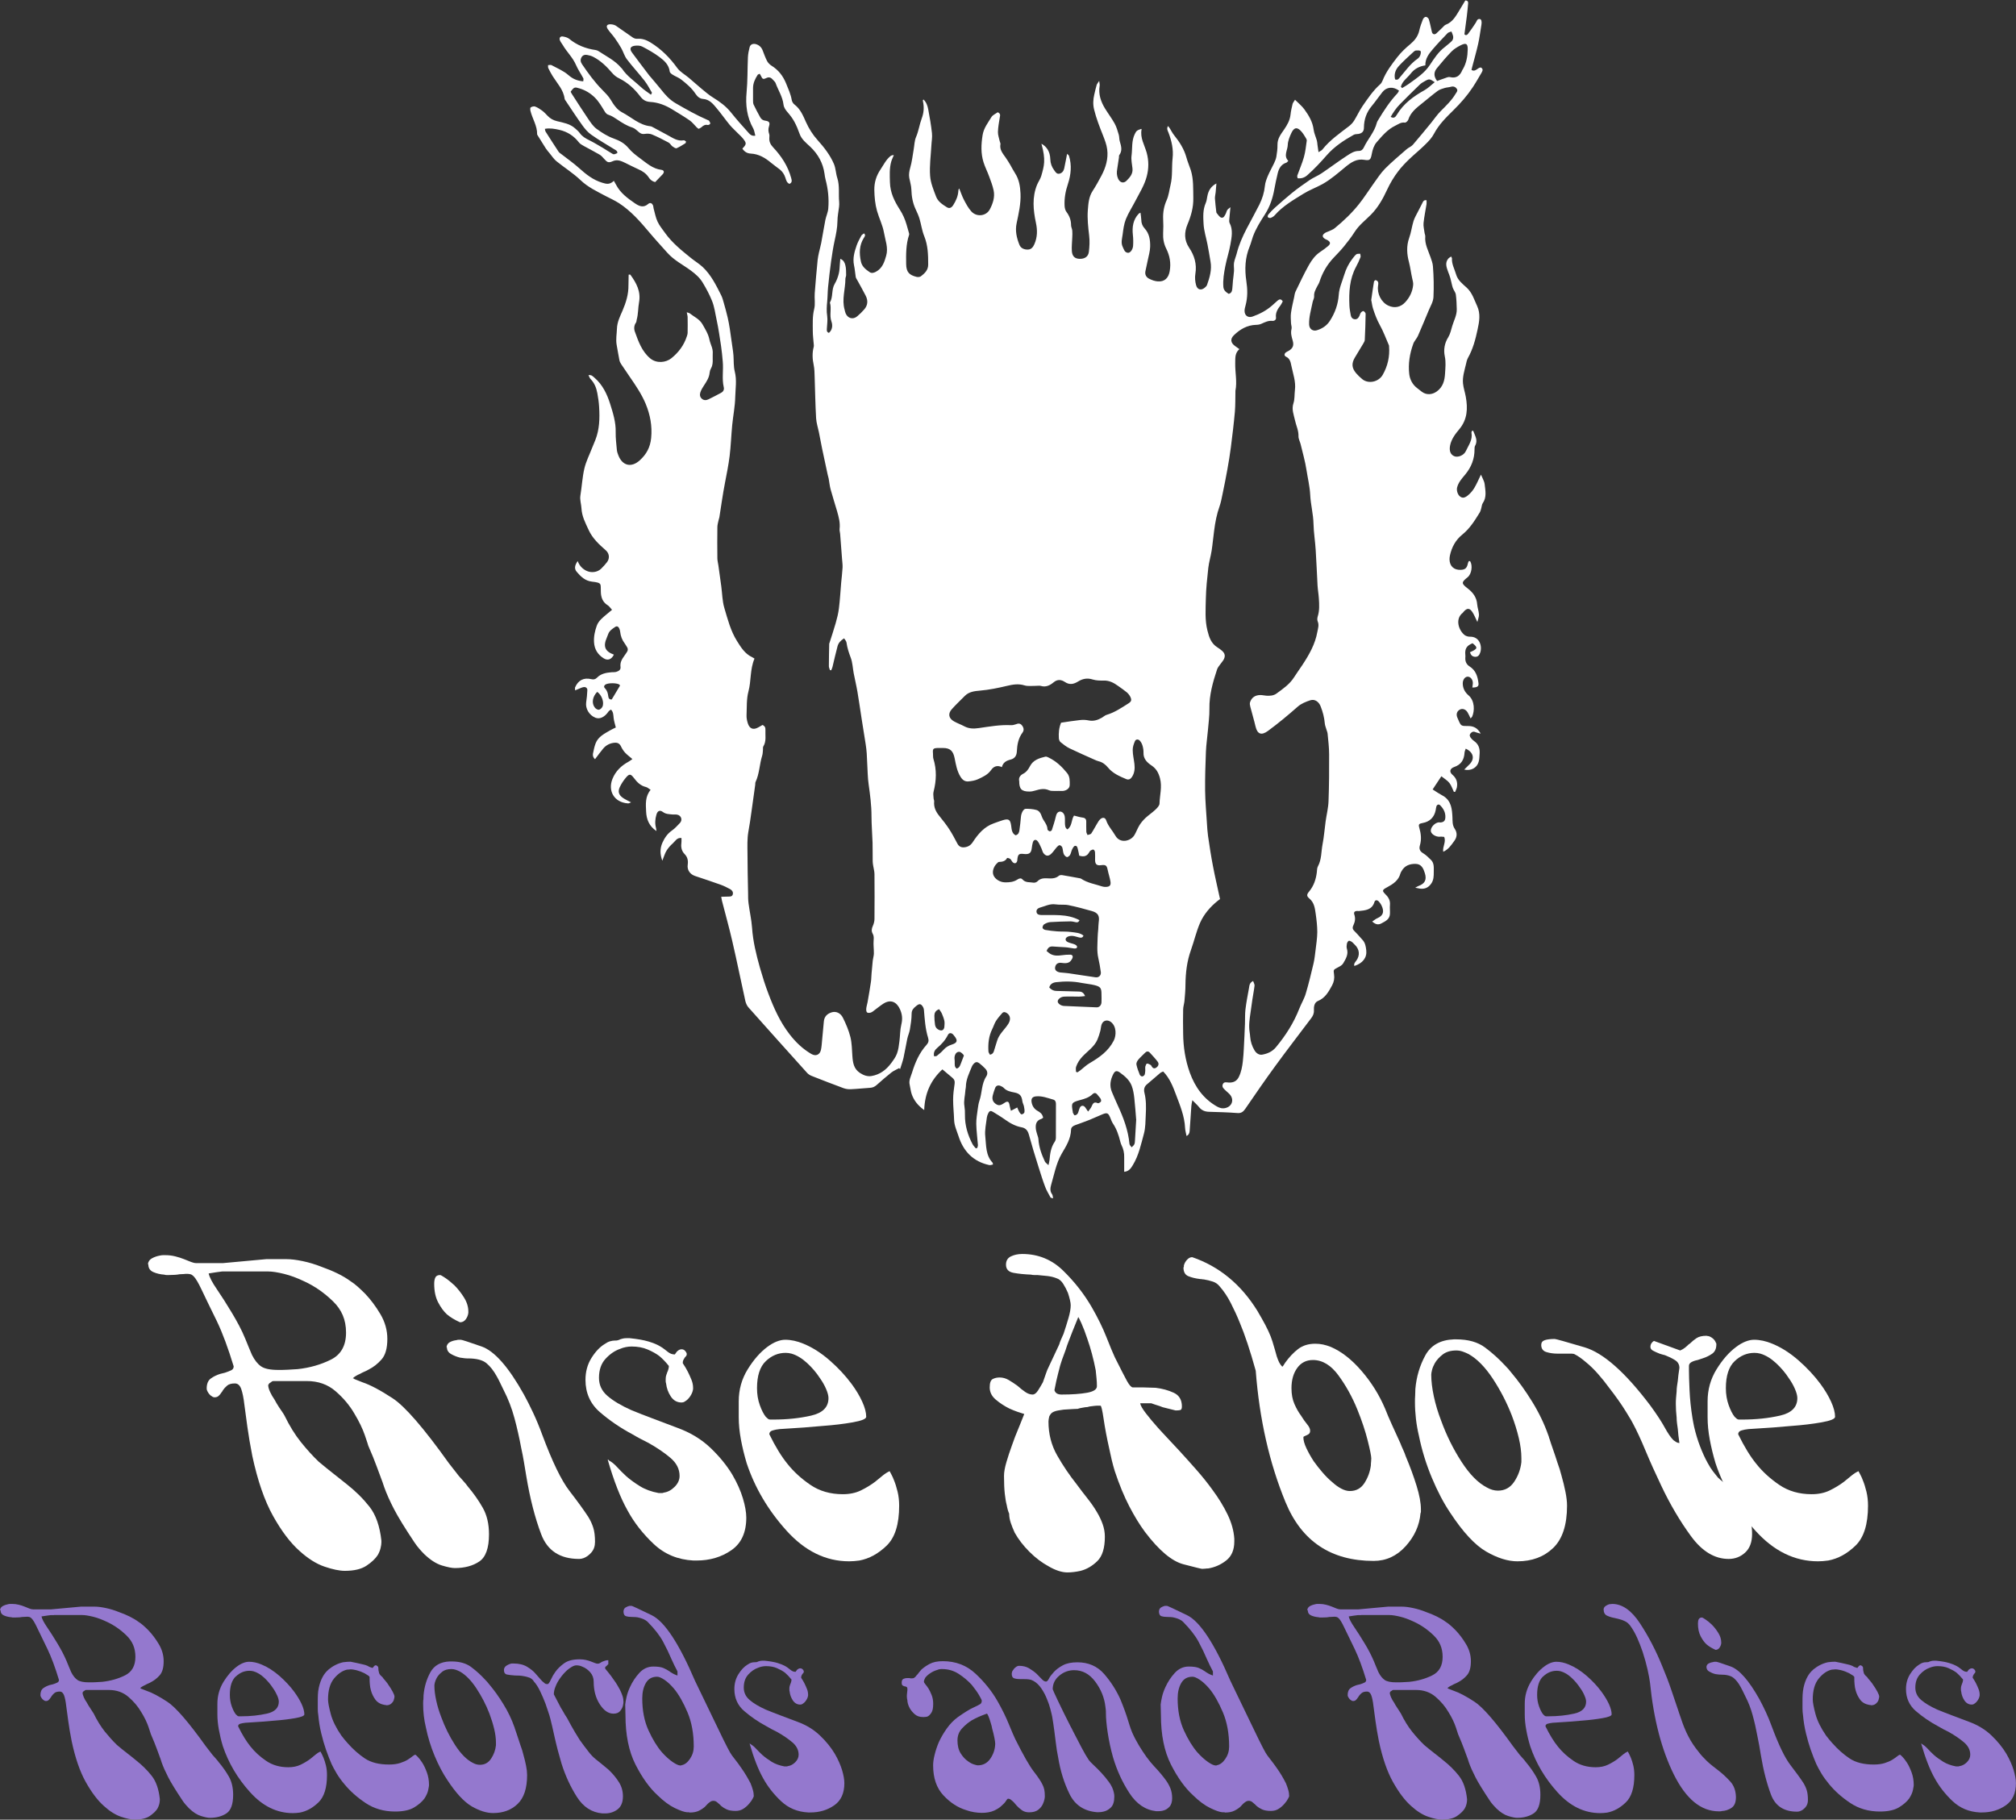 <?xml version="1.0" encoding="UTF-8"?><svg id="a" xmlns="http://www.w3.org/2000/svg" viewBox="0 0 304.63 274.97"><rect x="0" y="0" width="304.63" height="274.97" fill="#333333" stroke="none"/><path d="m22.35,191.05c.04-.4.24-.7.6-.9.36-.2.76-.34,1.2-.42.16-.04.32-.06.48-.06h.42c.48,0,.96.06,1.44.18s.92.26,1.32.42c.4.16.75.3,1.05.42.3.12.57.18.81.18h4.02l6.54-.6h3.06c.68,0,1.5.1,2.46.3s1.94.5,2.94.9c.8.28,1.57.6,2.31.96.74.36,1.41.76,2.01,1.2.32.2.66.46,1.02.78.36.32.74.68,1.14,1.08.84.88,1.61,1.91,2.31,3.09.7,1.18,1.05,2.43,1.05,3.75,0,1.4-.29,2.43-.87,3.09-.58.66-1.23,1.17-1.95,1.53-.2.12-.42.23-.66.33-.24.1-.46.21-.66.33-.2.08-.4.18-.6.3-.2.12-.36.24-.48.36.04,0,.08.01.12.03.04.02.08.05.12.09.2.08.4.16.6.24.2.08.4.16.6.24,1.2.4,2.73,1.21,4.59,2.43,1.86,1.22,4.69,4.49,8.49,9.81.24.32.49.64.75.96.26.32.51.64.75.96.24.28.48.55.72.81.24.26.46.53.66.81.88,1.04,1.63,2.11,2.25,3.21.62,1.1.93,2.43.93,3.99,0,2.08-.49,3.45-1.47,4.11-.98.66-2.21.99-3.69.99-.44,0-1.09-.13-1.95-.39-.86-.26-1.75-.83-2.67-1.71-.24-.24-.49-.51-.75-.81-.26-.3-.51-.63-.75-.99-1.44-2.16-2.47-3.84-3.09-5.04-.62-1.2-1.11-2.3-1.47-3.3-.04-.12-.08-.24-.12-.36-.04-.12-.08-.24-.12-.36-.28-.72-.57-1.5-.87-2.34-.3-.84-.73-1.9-1.29-3.18,0-.04-.17-.56-.51-1.56-.34-1-.87-2.1-1.59-3.3-.72-1.24-1.67-2.37-2.85-3.39-1.18-1.02-2.63-1.53-4.35-1.53h-5.04s-.09.01-.15.03c-.06.02-.13.07-.21.15-.08.04-.16.09-.24.15-.08.06-.12.13-.12.21-.04,0-.06.01-.06.03v.09c0,.24.09.56.27.96.18.4.41.8.69,1.2.04.08.09.17.15.27s.11.19.15.27c.24.4.48.77.72,1.11.24.34.4.59.48.75.76,1.56,1.59,2.9,2.49,4.02.9,1.12,1.79,2.1,2.67,2.94.76.64,1.5,1.24,2.22,1.8.72.56,1.4,1.1,2.04,1.62,1.32,1.04,2.46,2.17,3.42,3.39.96,1.22,1.56,2.93,1.8,5.13v.24c0,.24-.04.53-.12.87-.08.34-.22.69-.42,1.05-.36.56-.93,1.1-1.71,1.62-.78.52-1.87.78-3.27.78-.8,0-1.82-.21-3.06-.63-1.24-.42-2.5-1.21-3.78-2.37-1.4-1.24-2.74-3.01-4.02-5.31-1.28-2.3-2.32-5.31-3.12-9.03-.32-1.64-.57-3.11-.75-4.41-.18-1.3-.33-2.41-.45-3.33-.12-1.04-.28-1.84-.48-2.4-.2-.56-.52-.84-.96-.84-.52,0-.91.11-1.17.33-.26.22-.47.45-.63.69-.04.08-.08.15-.12.21-.04.06-.08.11-.12.15-.12.2-.26.37-.42.51-.16.14-.36.21-.6.21-.04,0-.1,0-.18-.03-.08-.02-.14-.05-.18-.09-.16-.08-.3-.19-.42-.33-.12-.14-.22-.29-.3-.45-.04-.08-.07-.15-.09-.21-.02-.06-.03-.13-.03-.21,0-.72.21-1.23.63-1.53.42-.3.89-.53,1.41-.69.12-.04.24-.07.36-.09.12-.02.24-.05.36-.09.36-.12.67-.24.93-.36.26-.12.39-.32.39-.6-.84-2.76-1.68-5.02-2.52-6.78-1.08-2.2-1.86-3.81-2.34-4.83-.48-1.02-.88-1.69-1.2-2.01-.16-.16-.32-.26-.48-.3-.16-.04-.34-.06-.54-.06-.12,0-.27,0-.45.03-.18.02-.39.03-.63.03-.2.04-.44.07-.72.09-.28.02-.58.03-.9.03h-.36c-.12,0-.24-.02-.36-.06-.6-.04-1.15-.17-1.65-.39-.5-.22-.75-.61-.75-1.17h-.06Zm11.91,1.08h-.69c-.28.04-.58.08-.9.12-.32.04-.7.1-1.14.18.12.56.53,1.35,1.23,2.37.7,1.02,1.47,2.23,2.31,3.63.36.6.71,1.22,1.05,1.86.34.64.65,1.3.93,1.98.2.48.38.92.54,1.32.16.4.32.78.48,1.14.4.8.86,1.38,1.38,1.74.52.36,1.38.54,2.58.54.48,0,.96,0,1.44-.03.48-.02.98-.05,1.5-.09,1.84-.2,3.52-.68,5.04-1.44,1.52-.76,2.28-2.12,2.28-4.08s-.66-3.46-1.98-4.74c-1.32-1.28-2.76-2.28-4.32-3-1.08-.52-2.11-.9-3.09-1.14-.98-.24-1.77-.36-2.37-.36h-6.27Z" fill="#fff"/><path d="m65.79,193.03c.12-.24.36-.36.72-.36.08,0,.33.14.75.42.42.28.89.66,1.41,1.14.52.52,1,1.13,1.44,1.83.44.7.66,1.41.66,2.13v.18c-.04.36-.17.69-.39.99-.22.3-.51.45-.87.45-.8-.36-1.46-.76-1.98-1.2-.48-.44-.92-1.04-1.32-1.8-.4-.76-.6-1.7-.6-2.82,0-.4.06-.72.18-.96Zm1.68,10.56c.04-.36.21-.62.51-.78.3-.16.63-.26.99-.3.12-.04.23-.06.33-.06h.33c.16,0,1.21.34,3.15,1.02,1.94.68,4.07,3.1,6.39,7.26.44.8.9,1.71,1.38,2.73.48,1.02.94,2.13,1.38,3.33,1.52,4.08,2.89,6.91,4.11,8.49,1.22,1.58,2.17,2.89,2.85,3.93.32.52.57,1.06.75,1.62.18.56.27,1.28.27,2.16,0,.64-.18,1.17-.54,1.59s-.76.71-1.2.87c-.12.04-.23.07-.33.09-.1.02-.21.03-.33.03-2.88,0-4.79-1.24-5.73-3.72-.94-2.48-1.69-5.4-2.25-8.76-.12-.72-.24-1.44-.36-2.16s-.26-1.44-.42-2.16c-.28-1.52-.62-3.02-1.02-4.5-.4-1.48-.94-2.88-1.62-4.2-.2-.4-.38-.77-.54-1.11-.16-.34-.32-.65-.48-.93-.48-.88-1.01-1.56-1.59-2.04-.58-.48-1.51-.72-2.79-.72-.16,0-.34,0-.54-.03s-.42-.05-.66-.09c-.48-.12-.93-.3-1.35-.54-.42-.24-.63-.58-.63-1.02h-.06Z" fill="#fff"/><path d="m93.3,202.54c.1-.02.19-.05.27-.09.04,0,.08-.02.12-.06.12-.04.26-.08.42-.12.16-.04.36-.06.6-.06h.42c1.2.12,2.16.29,2.88.51.72.22,1.28.45,1.68.69.28.16.52.32.72.48.2.16.38.3.54.42.16.12.32.21.48.27.16.06.34.09.54.09.12-.16.22-.3.3-.42.08-.08.18-.16.3-.24.12-.08.26-.12.42-.12.2,0,.37.07.51.21.14.14.23.29.27.45v.12c0,.08-.03.16-.09.24-.06.08-.13.16-.21.24-.08.12-.15.24-.21.36-.06.12-.09.28-.09.48.32.48.58.92.78,1.32.08.16.17.35.27.57.1.22.19.43.27.63.08.2.14.4.18.6.04.2.06.4.06.6v.18c-.04.36-.18.72-.42,1.08-.24.36-.5.62-.78.78-.12.08-.22.13-.3.15-.08.02-.16.03-.24.03-.68,0-1.22-.3-1.62-.9-.4-.6-.64-1.26-.72-1.98-.04-.12-.06-.23-.06-.33v-.33c0-.24.03-.44.09-.6.06-.16.11-.3.15-.42v-.06l.06-.06c.04-.12.08-.25.12-.39.04-.14.06-.29.06-.45-.48-.6-.96-1.1-1.44-1.5-.48-.36-1.07-.69-1.77-.99-.7-.3-1.51-.45-2.43-.45-.28,0-.57.03-.87.09-.3.06-.59.15-.87.27-.8.28-1.53.78-2.19,1.5-.66.72-.99,1.68-.99,2.88,0,1.08.43,1.99,1.29,2.73.86.74,2.05,1.45,3.57,2.13.96.4,2.03.82,3.21,1.26,1.18.44,2.45.92,3.81,1.44,1.96.72,3.62,1.73,4.98,3.03,1.36,1.3,2.46,2.65,3.3,4.05.72,1.24,1.25,2.43,1.59,3.57.34,1.14.51,2.11.51,2.91,0,2.24-.75,3.88-2.25,4.92-1.5,1.04-3.25,1.56-5.25,1.56h-.48c-2.36-.12-4.36-.95-6-2.49-1.64-1.54-2.96-3.23-3.96-5.07-1.08-1.92-2.08-4.48-3-7.68.04,0,.08,0,.12.03.04.02.06.05.06.09.4.2.81.53,1.23.99.42.46.89.93,1.41,1.41.6.52,1.29,1.02,2.07,1.5.78.48,1.71.82,2.79,1.02h.57c.06,0,.13-.02.21-.06.6-.08,1.15-.37,1.65-.87.5-.5.75-1.05.75-1.65,0-1.04-.46-1.95-1.38-2.73-.92-.78-2.02-1.53-3.3-2.25-.4-.2-.81-.41-1.23-.63-.42-.22-.83-.45-1.23-.69-1.8-.96-3.43-2.07-4.89-3.33-1.46-1.26-2.19-2.89-2.19-4.89,0-1.24.3-2.34.9-3.3.6-.96,1.26-1.66,1.98-2.1.28-.2.55-.34.81-.42.26-.08.51-.12.75-.12.16,0,.29,0,.39-.03Z" fill="#fff"/><path d="m112.98,206.92c.9-1.46,1.89-2.59,2.97-3.39.48-.36.95-.63,1.41-.81.46-.18.89-.27,1.29-.27.44,0,.89.05,1.35.15.46.1.93.25,1.41.45,1.36.56,2.68,1.4,3.96,2.52,1.28,1.12,2.38,2.3,3.3,3.54.68.92,1.22,1.82,1.62,2.7.4.88.6,1.64.6,2.28,0,.32-.68.6-2.04.84-1.36.24-2.86.42-4.5.54-1.64.16-3.82.32-6.54.48-.4.04-.76.11-1.08.21-.32.1-.48.29-.48.57.92,1.88,1.84,3.38,2.76,4.5.92,1.16,2.07,2.21,3.45,3.15,1.38.94,3.01,1.41,4.89,1.41,1.04,0,1.95-.19,2.73-.57.78-.38,1.49-.81,2.13-1.29.4-.32.78-.63,1.14-.93.36-.3.72-.53,1.08-.69.08.16.18.35.3.57.12.22.24.49.36.81.2.48.38,1.05.54,1.71.16.66.24,1.37.24,2.13,0,2.8-.63,4.81-1.89,6.03-1.26,1.22-2.63,1.97-4.11,2.25-.28.04-.55.07-.81.09-.26.02-.51.03-.75.03-3.52,0-6.67-1.54-9.45-4.62-2.78-3.08-4.79-6.48-6.03-10.2-.36-1.2-.65-2.39-.87-3.57-.22-1.18-.33-2.31-.33-3.39v-2.4c0-1.76.45-3.37,1.35-4.83Zm2.73-1.23c-.88.84-1.32,2.2-1.32,4.08,0,.92.14,1.77.42,2.55.28.78.58,1.37.9,1.77.12.12.23.22.33.3.1.08.21.12.33.12h.48c2.08,0,3.99-.2,5.73-.6,1.74-.4,2.61-1.28,2.61-2.64,0-.36-.12-.82-.36-1.38-.24-.56-.56-1.12-.96-1.68-.52-.8-1.16-1.55-1.92-2.25-.76-.7-1.54-1.17-2.34-1.41-.16-.04-.31-.07-.45-.09-.14-.02-.29-.03-.45-.03-1.12,0-2.12.42-3,1.26Z" fill="#fff"/><path d="m168,220.66c-.14-.58-.27-1.17-.39-1.77-.36-1.6-.64-3.08-.84-4.44-.2-1.36-.36-2.04-.48-2.04h-.24c-.2,0-.42,0-.66.03-.24.02-.48.05-.72.09-.12.04-.24.07-.36.09-.12.02-.24.03-.36.03-.24.04-.46.08-.66.12-.2.04-.34.08-.42.12-.04,0-.28.01-.72.03-.44.02-.92.05-1.44.09-.28.04-.54.08-.78.12-.24.04-.46.1-.66.18-.2.08-.35.18-.45.3-.1.12-.19.26-.27.42-.04.16-.07.31-.09.45-.02.14-.03.25-.03.33,0,1.88.44,3.59,1.32,5.13.88,1.54,1.86,2.99,2.94,4.35.56.76,1.11,1.48,1.65,2.16.54.68,1.01,1.36,1.41,2.04.36.6.65,1.21.87,1.83.22.62.33,1.25.33,1.89,0,1.72-.38,2.95-1.14,3.69s-1.6,1.23-2.52,1.47c-.36.08-.71.14-1.05.18-.34.04-.65.06-.93.06-.44,0-.9-.08-1.38-.24-.48-.16-.96-.38-1.44-.66-1.04-.56-2.02-1.3-2.94-2.22-.92-.92-1.66-1.88-2.22-2.88-.24-.52-.44-1.02-.6-1.5-.16-.48-.24-.94-.24-1.38-.16-.36-.28-.78-.36-1.26-.12-.44-.22-1.02-.3-1.74-.08-.72-.12-1.62-.12-2.7,0-.56.12-1.25.36-2.07.24-.82.52-1.67.84-2.55.08-.2.16-.42.24-.66s.16-.46.24-.66c.28-.68.54-1.32.78-1.92s.44-1.1.6-1.5c-.28-.08-.62-.19-1.02-.33-.4-.14-.82-.31-1.26-.51-.72-.36-1.39-.8-2.01-1.32-.62-.52-.93-1.14-.93-1.86,0-.68.15-1.1.45-1.26.3-.16.65-.24,1.05-.24.48,0,.94.13,1.38.39.44.26.88.55,1.32.87.4.36.79.67,1.17.93.38.26.75.39,1.11.39.28,0,.55-.2.81-.6.26-.4.51-.82.75-1.26.16-.44.3-.84.42-1.2s.2-.58.24-.66c.72-1.52,1.32-2.8,1.8-3.84.08-.28.18-.55.3-.81.12-.26.24-.53.36-.81.28-.84.53-1.64.75-2.4.22-.76.33-1.4.33-1.92,0-.2-.04-.47-.12-.81-.08-.34-.18-.69-.3-1.05-.2-.48-.44-.94-.72-1.38s-.62-.72-1.02-.84c-.4-.16-.85-.27-1.35-.33-.5-.06-1.01-.11-1.53-.15h-.48c-.16,0-.32-.02-.48-.06-1-.04-1.88-.13-2.64-.27-.76-.14-1.14-.55-1.14-1.23,0-.6.25-1.02.75-1.26.5-.24,1.07-.36,1.71-.36,2.4,0,4.46.84,6.18,2.52s3.16,3.52,4.32,5.52c.92,1.6,1.66,3.11,2.22,4.53.56,1.42.98,2.43,1.26,3.03.88,1.76,1.49,2.95,1.83,3.57.34.62.63.95.87.99h1.56c.28,0,.59.01.93.03.34.02.67.03.99.03,1,.12,1.91.37,2.73.75.82.38,1.23,1.07,1.23,2.07,0,.32-.08.5-.24.54-.16.04-.36.06-.6.06h-.12c-.8-.2-1.44-.36-1.92-.48-.08-.04-.16-.07-.24-.09-.08-.02-.16-.05-.24-.09-.28-.08-.53-.16-.75-.24-.22-.08-.39-.14-.51-.18h-1.68c.04.32.33.83.87,1.53.54.7,1.15,1.43,1.83,2.19.12.12.23.24.33.36.1.12.21.24.33.36.4.44.81.88,1.23,1.32.42.44.85.9,1.29,1.38.88.96,1.76,1.94,2.64,2.94.88,1,1.68,2,2.4,3,.92,1.24,1.68,2.48,2.28,3.72.6,1.24.94,2.46,1.02,3.66v.42c0,1.28-.41,2.24-1.23,2.88-.82.64-1.73,1.04-2.73,1.2-.12,0-.26,0-.42.03-.16.02-.32.03-.48.03-.12,0-1.06-.23-2.82-.69-1.76-.46-3.7-2.09-5.82-4.89-.8-1.08-1.59-2.37-2.37-3.87s-1.51-3.27-2.19-5.31c-.16-.52-.31-1.07-.45-1.65Zm-2.31-12.39c-.04-.4-.08-.8-.12-1.2-.16-.84-.35-1.67-.57-2.49-.22-.82-.45-1.57-.69-2.25-.32-.96-.62-1.75-.9-2.37-.28-.62-.44-.93-.48-.93-.64,1.56-1.14,2.82-1.5,3.78-.04.08-.07.16-.09.24-.02.08-.05.16-.09.24-.16.52-.33,1.01-.51,1.47-.18.46-.33.89-.45,1.29-.08.24-.15.49-.21.75-.06.26-.13.53-.21.81-.16.6-.34,1.42-.54,2.46.08.24.21.41.39.51s.41.15.69.15c1.56,0,2.84-.09,3.84-.27,1-.18,1.5-.51,1.5-.99,0-.4-.02-.8-.06-1.2Z" fill="#fff"/><path d="m178.89,191.41v-.18c.08-.32.24-.61.48-.87.24-.26.5-.39.78-.39,4.08,1.4,7.36,4.1,9.84,8.1.12.2.23.39.33.57.1.18.21.37.33.57.8,1.4,1.34,2.56,1.62,3.48.28.92.5,1.68.66,2.28.12.36.24.66.36.9.12.24.28.46.48.66.08-.08.15-.17.21-.27.06-.1.13-.21.21-.33.6-.84,1.25-1.53,1.95-2.07.7-.54,1.57-.81,2.61-.81.4,0,.79.04,1.17.12s.77.2,1.17.36c1.6.68,3.15,1.89,4.65,3.63,1.5,1.74,2.69,3.65,3.57,5.73.28.72.62,1.52,1.02,2.4.4.88.82,1.8,1.26,2.76.12.32.26.65.42.99.16.34.3.69.42,1.05.64,1.52,1.18,2.99,1.62,4.41.44,1.42.66,2.61.66,3.57v.36c0,.08-.02.16-.06.24-.16,1.84-.91,3.5-2.25,4.98-1.34,1.48-2.95,2.22-4.83,2.22-6.44,0-10.88-2.96-13.32-8.88s-3.94-12.54-4.5-19.86c-.84-3.04-1.65-5.46-2.41-7.26-.4-1-.86-1.99-1.36-2.97-.5-.98-1.06-1.81-1.66-2.49-.28-.36-.63-.61-1.06-.75-.42-.14-.88-.25-1.36-.33-.08,0-.17,0-.27-.03-.1-.02-.21-.03-.33-.03-.64-.08-1.22-.22-1.72-.42-.5-.2-.75-.64-.75-1.32.04-.04.06-.08.06-.12Zm17.13,15.3c-.58.8-.87,1.82-.87,3.06,0,.92.15,1.72.45,2.4.3.68.63,1.26.99,1.74.32.52.63.96.93,1.32.3.36.45.68.45.96,0,.2-.05.35-.15.45s-.21.17-.33.21c-.04.04-.08.06-.12.06s-.08.02-.12.06c-.08.04-.15.07-.21.09-.06.02-.09.07-.09.15,0,.44.15.98.45,1.62s.67,1.3,1.11,1.98c.4.56.84,1.12,1.32,1.68.48.56.96,1.04,1.44,1.44.48.44.95.78,1.41,1.02.46.24.89.36,1.29.36.96,0,1.7-.41,2.22-1.23.52-.82.84-1.71.96-2.67,0-.16,0-.33.03-.51.02-.18.03-.35.03-.51,0-.36-.18-1.26-.54-2.7-.36-1.44-.88-3-1.56-4.68-.76-1.88-1.71-3.6-2.85-5.16-1.14-1.56-2.43-2.34-3.87-2.34-1,0-1.79.4-2.37,1.2Z" fill="#fff"/><path d="m213.84,210.88c.02-.34.03-.67.03-.99.16-1.84.66-3.53,1.5-5.07.84-1.54,2.28-2.35,4.32-2.43h.36c1.8,0,3.25.41,4.35,1.23,1.1.82,2.13,1.75,3.09,2.79.16.16.31.32.45.48.14.16.27.32.39.48,1.12,1.32,2.19,2.81,3.21,4.47,1.02,1.66,1.83,3.35,2.43,5.07.04.08.07.17.09.27.02.1.05.19.09.27.12.4.29.91.51,1.53.22.62.45,1.31.69,2.07.12.32.23.64.33.96.1.32.19.64.27.96.24.84.44,1.66.6,2.46.16.8.24,1.5.24,2.1,0,2.92-.7,5.05-2.1,6.39s-3.2,2.01-5.4,2.01c-1.44,0-3.01-.49-4.71-1.47-1.7-.98-3.51-2.93-5.43-5.85-1-1.48-1.93-3.25-2.79-5.31-.86-2.06-1.51-4.17-1.95-6.33-.2-.84-.35-1.69-.45-2.55-.1-.86-.15-1.71-.15-2.55,0-.32,0-.65.03-.99Zm4.17-6.21c-.52.4-.92.84-1.2,1.32-.2.36-.34.7-.42,1.02-.08.32-.12.56-.12.72,0,.96.13,2.05.39,3.27.26,1.22.63,2.45,1.11,3.69.8,2.2,1.82,4.26,3.06,6.18,1.24,1.92,2.52,3.22,3.84,3.9.28.16.56.28.84.36.28.08.56.12.84.12,1.04,0,1.86-.45,2.46-1.35.6-.9.96-1.89,1.08-2.97v-.6c0-.92-.13-1.93-.39-3.03-.26-1.1-.61-2.23-1.05-3.39-.76-1.96-1.72-3.82-2.88-5.58-1.16-1.76-2.38-3-3.66-3.72-.32-.16-.63-.29-.93-.39-.3-.1-.61-.15-.93-.15-.84,0-1.52.2-2.04.6Z" fill="#fff"/><path d="m254.61,203.65c.2-.16.4-.34.6-.54.04,0,.06,0,.06-.03s.02-.03.06-.03c.32-.32.66-.6,1.02-.84.36-.24.86-.36,1.5-.36.04,0,.09.01.15.03.06.02.13.03.21.03.24.08.46.21.66.39s.34.39.42.63c.04.04.06.08.06.12v.12c0,.64-.22,1.11-.66,1.41-.44.3-.92.53-1.44.69-.12.04-.24.08-.36.12-.12.04-.24.08-.36.12-.4.08-.72.19-.96.33-.24.14-.36.33-.36.57v.66c0,.64.03,1.64.09,3,.06,1.36.21,2.78.45,4.26.04.24.08.46.12.66s.08.4.12.6c.24,1.04.54,2.03.9,2.97.36.94.74,1.77,1.14,2.49.28.52.56.96.84,1.32.28.36.52.66.72.9.2.2.53.48.99.84.46.36.97.84,1.53,1.44.64.72,1.24,1.6,1.8,2.64.56,1.04.84,2.24.84,3.6,0,1.24-.35,2.18-1.05,2.82-.7.64-1.53.96-2.49.96-2.12,0-4.02-1.15-5.7-3.45-1.68-2.3-3.18-4.85-4.5-7.65-.88-1.84-1.67-3.6-2.37-5.28-.7-1.68-1.33-3.04-1.89-4.08-.04-.12-.4-.73-1.08-1.83-.68-1.1-1.52-2.29-2.52-3.57-.52-.72-1.09-1.43-1.71-2.13-.62-.7-1.23-1.29-1.83-1.77-.28-.24-.56-.46-.84-.66-.28-.2-.54-.36-.78-.48-.12-.08-.28-.12-.48-.12h-2.1c-.64,0-1.22-.08-1.74-.24-.52-.16-.78-.52-.78-1.08,0-.36.18-.6.54-.72.36-.12.86-.18,1.5-.18.16,0,1.66.42,4.5,1.26s6.16,3.78,9.96,8.82c.96,1.32,1.68,2.42,2.16,3.3.48.88.92,1.52,1.32,1.92.16.12.31.22.45.3.14.08.29.12.45.12-.12-.8-.2-1.5-.24-2.1-.04-.28-.08-.57-.12-.87s-.06-.59-.06-.87c-.04-.36-.07-.71-.09-1.05-.02-.34-.03-.67-.03-.99,0-.28,0-.58.03-.9.02-.32.05-.66.09-1.02,0-.28.02-.55.06-.81.04-.26.08-.53.12-.81.04-.52.12-1.16.24-1.92,0-.52-.23-.92-.69-1.2-.46-.28-.95-.52-1.47-.72-.16-.04-.31-.08-.45-.12-.14-.04-.27-.08-.39-.12-.4-.16-.73-.31-.99-.45-.26-.14-.39-.33-.39-.57,0-.2.05-.38.15-.54s.23-.28.39-.36l3.96,1.44c.28-.12.52-.26.72-.42Z" fill="#fff"/><path d="m259.38,206.92c.9-1.46,1.89-2.59,2.97-3.39.48-.36.95-.63,1.41-.81s.89-.27,1.29-.27c.44,0,.89.05,1.35.15.46.1.93.25,1.41.45,1.36.56,2.68,1.4,3.96,2.52,1.28,1.12,2.38,2.3,3.3,3.54.68.92,1.22,1.82,1.62,2.7.4.88.6,1.64.6,2.28,0,.32-.68.6-2.04.84-1.36.24-2.86.42-4.5.54-1.64.16-3.82.32-6.54.48-.4.04-.76.11-1.08.21s-.48.29-.48.57c.92,1.88,1.84,3.38,2.76,4.5.92,1.16,2.07,2.21,3.45,3.15,1.38.94,3.01,1.41,4.89,1.41,1.04,0,1.95-.19,2.73-.57.78-.38,1.49-.81,2.13-1.29.4-.32.78-.63,1.14-.93.36-.3.72-.53,1.08-.69.08.16.18.35.3.57.12.22.24.49.36.81.2.48.38,1.05.54,1.71.16.66.24,1.37.24,2.13,0,2.8-.63,4.81-1.89,6.03-1.26,1.22-2.63,1.97-4.11,2.25-.28.04-.55.07-.81.09-.26.02-.51.03-.75.03-3.52,0-6.67-1.54-9.45-4.62-2.78-3.08-4.79-6.48-6.03-10.2-.36-1.2-.65-2.39-.87-3.57-.22-1.18-.33-2.31-.33-3.39v-2.4c0-1.76.45-3.37,1.35-4.83Zm2.73-1.23c-.88.84-1.32,2.2-1.32,4.08,0,.92.14,1.77.42,2.55.28.78.58,1.37.9,1.77.12.12.23.22.33.3.1.08.21.12.33.12h.48c2.08,0,3.99-.2,5.73-.6,1.74-.4,2.61-1.28,2.61-2.64,0-.36-.12-.82-.36-1.38-.24-.56-.56-1.12-.96-1.68-.52-.8-1.16-1.55-1.92-2.25-.76-.7-1.54-1.17-2.34-1.41-.16-.04-.31-.07-.45-.09-.14-.02-.29-.03-.45-.03-1.12,0-2.12.42-3,1.26Z" fill="#fff"/><path d="m0,243.32c.03-.27.16-.48.41-.62.25-.14.52-.23.82-.29.11-.03.22-.04.33-.04h.29c.33,0,.66.04.98.12.33.08.63.18.9.29.27.11.51.21.72.29s.39.12.55.12h2.75l4.47-.41h2.09c.46,0,1.02.07,1.68.21.66.14,1.33.34,2.01.62.55.19,1.07.41,1.58.66s.96.52,1.37.82c.22.14.45.31.7.53s.51.46.78.74c.57.6,1.1,1.3,1.58,2.11.48.81.72,1.66.72,2.56,0,.96-.2,1.66-.59,2.11-.4.45-.84.8-1.33,1.05-.14.08-.29.16-.45.22-.16.07-.31.14-.45.23-.14.06-.27.12-.41.21-.14.08-.25.16-.33.25.03,0,.05,0,.08.02.03.01.05.04.08.06.14.06.27.11.41.16.14.05.27.11.41.16.82.27,1.87.83,3.14,1.66,1.27.83,3.2,3.07,5.8,6.7.16.22.33.44.51.66.18.22.35.44.51.66.16.19.33.38.49.55s.31.36.45.55c.6.71,1.11,1.44,1.54,2.19.42.75.64,1.66.64,2.73,0,1.42-.33,2.36-1,2.81-.67.45-1.51.68-2.52.68-.3,0-.75-.09-1.33-.27-.59-.18-1.2-.57-1.82-1.17-.16-.16-.33-.35-.51-.55-.18-.21-.35-.43-.51-.68-.98-1.48-1.69-2.62-2.11-3.44-.42-.82-.76-1.57-1-2.25-.03-.08-.06-.16-.08-.25-.03-.08-.06-.16-.08-.25-.19-.49-.39-1.03-.59-1.6-.21-.57-.5-1.3-.88-2.17,0-.03-.12-.38-.35-1.07-.23-.68-.59-1.44-1.09-2.25-.49-.85-1.14-1.62-1.95-2.32-.81-.7-1.8-1.05-2.97-1.05h-3.44s-.06,0-.1.02-.09.05-.14.1c-.06.03-.11.06-.16.1-.06.04-.08.09-.08.14-.03,0-.04,0-.04.02v.06c0,.16.06.38.18.66s.28.55.47.82c.03.06.06.12.1.18.04.07.08.13.1.18.16.27.33.53.49.76s.27.4.33.51c.52,1.07,1.09,1.98,1.7,2.75.62.76,1.22,1.43,1.82,2.01.52.44,1.02.85,1.52,1.23.49.38.96.75,1.39,1.11.9.71,1.68,1.48,2.34,2.32.66.83,1.07,2,1.23,3.51v.16c0,.16-.03.36-.08.59-.06.23-.15.47-.29.72-.25.38-.64.75-1.17,1.11-.53.35-1.28.53-2.23.53-.55,0-1.24-.14-2.09-.43-.85-.29-1.71-.83-2.58-1.62-.96-.85-1.87-2.06-2.75-3.63-.88-1.57-1.59-3.63-2.13-6.17-.22-1.12-.39-2.12-.51-3.01-.12-.89-.23-1.65-.31-2.28-.08-.71-.19-1.26-.33-1.64-.14-.38-.36-.57-.66-.57-.36,0-.62.08-.8.23s-.32.31-.43.47c-.03.05-.06.1-.08.14-.03.04-.06.08-.08.1-.08.14-.18.25-.29.35-.11.1-.25.14-.41.14-.03,0-.07,0-.12-.02-.05-.01-.1-.03-.12-.06-.11-.05-.21-.13-.29-.22s-.15-.2-.21-.31c-.03-.05-.05-.1-.06-.14-.01-.04-.02-.09-.02-.14,0-.49.14-.84.43-1.05.29-.21.61-.36.96-.47.08-.03.16-.05.25-.06.08-.01.16-.03.25-.06.25-.08.46-.16.64-.25.18-.08.27-.22.27-.41-.57-1.89-1.15-3.43-1.72-4.63-.74-1.5-1.27-2.6-1.6-3.3-.33-.7-.6-1.15-.82-1.37-.11-.11-.22-.18-.33-.21-.11-.03-.23-.04-.37-.04-.08,0-.18,0-.31.02-.12.01-.27.02-.43.02-.14.03-.3.05-.49.06-.19.01-.4.02-.62.02h-.25c-.08,0-.16-.01-.25-.04-.41-.03-.79-.12-1.13-.27-.34-.15-.51-.42-.51-.8h-.04Zm8.14.74h-.47c-.19.03-.4.06-.62.08-.22.03-.48.07-.78.12.08.38.36.92.84,1.62.48.7,1,1.52,1.58,2.48.25.41.48.83.72,1.27.23.44.44.89.64,1.35.14.33.26.63.37.9.11.27.22.53.33.78.27.55.59.94.94,1.19.35.25.94.37,1.76.37.33,0,.66,0,.98-.02.33-.01.67-.03,1.03-.06,1.26-.14,2.4-.46,3.44-.98,1.04-.52,1.56-1.45,1.56-2.79s-.45-2.36-1.35-3.24c-.9-.87-1.89-1.56-2.95-2.05-.74-.35-1.44-.62-2.11-.78-.67-.16-1.21-.25-1.62-.25h-4.28Z" fill="#9478ce"/><path d="m33.76,254.16c.62-1,1.29-1.77,2.03-2.32.33-.25.65-.43.96-.55.31-.12.61-.18.88-.18.3,0,.61.03.92.1.31.07.64.17.96.31.93.38,1.83.96,2.71,1.72.87.77,1.63,1.57,2.25,2.42.46.63.83,1.24,1.11,1.84.27.6.41,1.12.41,1.56,0,.22-.47.41-1.39.57-.93.16-1.95.29-3.08.37-1.12.11-2.61.22-4.47.33-.27.03-.52.08-.74.14-.22.07-.33.2-.33.39.63,1.29,1.26,2.31,1.89,3.08.63.79,1.41,1.51,2.36,2.15.94.64,2.06.96,3.34.96.71,0,1.33-.13,1.87-.39.53-.26,1.02-.55,1.46-.88.27-.22.53-.43.78-.64.25-.21.49-.36.74-.47.05.11.12.24.21.39.08.15.16.33.25.55.14.33.26.72.37,1.17.11.45.16.94.16,1.46,0,1.91-.43,3.29-1.29,4.12-.86.83-1.8,1.35-2.81,1.54-.19.03-.38.05-.55.06-.18.01-.35.02-.51.02-2.41,0-4.56-1.05-6.46-3.16-1.9-2.1-3.27-4.43-4.12-6.97-.25-.82-.44-1.63-.59-2.44-.15-.81-.23-1.58-.23-2.32v-1.64c0-1.2.31-2.3.92-3.3Zm1.87-.84c-.6.57-.9,1.5-.9,2.79,0,.63.1,1.21.29,1.74.19.53.4.94.62,1.21.08.08.16.15.23.21.07.05.14.08.23.08h.33c1.42,0,2.73-.14,3.92-.41s1.78-.88,1.78-1.8c0-.25-.08-.56-.25-.94s-.38-.77-.66-1.15c-.36-.55-.79-1.06-1.31-1.54-.52-.48-1.05-.8-1.6-.96-.11-.03-.21-.05-.31-.06-.1-.01-.2-.02-.31-.02-.77,0-1.45.29-2.05.86Z" fill="#9478ce"/><path d="m49.63,252.29c.7-.57,1.44-.94,2.23-1.11.19-.03.38-.05.57-.06.19-.01.37-.02.53-.02.71.14,1.28.26,1.72.37.08.03.16.05.25.06s.16.03.25.06c.05.03.11.05.16.06.05.01.11.04.16.06.05.03.11.06.16.08.05.03.1.06.12.08.08.03.16.06.23.08.07.03.14.06.23.08h.08s.05-.06.08-.1.05-.07.08-.1c.05-.08.13-.14.23-.18.1-.04.23.02.39.18.03.03.05.08.06.14.01.07.02.14.02.23s0,.16.02.25c.01.08.03.16.06.25,0,.03,0,.05.02.08.01.03.02.05.02.08.05.11.12.21.21.31s.18.18.29.27c.05.08.11.16.16.23.05.07.11.13.16.18.08.11.17.22.27.33.1.11.18.23.27.37.27.38.5.75.68,1.09.18.34.27.58.27.72,0,.08-.01.17-.04.27-.03.1-.06.2-.08.31-.08.19-.21.36-.39.51-.18.15-.4.23-.68.23h-.08s-.04-.01-.04-.04h-.16c-.63-.11-1.1-.38-1.41-.8-.31-.42-.54-.89-.68-1.41-.08-.3-.14-.6-.16-.9-.03-.3-.04-.56-.04-.78v-.33c0-.05-.07-.13-.21-.23-.14-.1-.33-.21-.57-.35-.16-.08-.36-.16-.57-.25-.22-.08-.44-.15-.66-.21-.14-.03-.27-.05-.41-.08-.14-.03-.27-.04-.41-.04-.08,0-.17,0-.27.02-.1.01-.2.02-.31.02-.71.16-1.37.62-1.97,1.35-.6.74-.9,1.79-.9,3.16,0,.44.14,1.17.41,2.19.27,1.02.81,2.11,1.6,3.26.14.19.29.38.45.57.16.19.33.38.49.57.82.93,1.69,1.7,2.62,2.32s2.15.92,3.65.92c.66,0,1.22-.08,1.68-.23.46-.15.85-.32,1.15-.51s.54-.36.72-.51c.18-.15.32-.23.43-.23.03,0,.14.1.35.31s.43.5.68.88c.25.38.48.87.7,1.46.22.59.33,1.24.33,1.95,0,.08-.04.32-.12.72-.08.4-.27.83-.57,1.29-.36.49-.88.94-1.56,1.35-.68.41-1.64.62-2.87.62-1.7,0-3.18-.43-4.47-1.29-1.29-.86-2.35-1.81-3.2-2.85-.47-.55-.85-1.09-1.17-1.62-.31-.53-.57-1-.76-1.41-.11-.25-.24-.56-.39-.94-.15-.38-.31-.81-.47-1.27-.25-.71-.48-1.52-.7-2.42-.22-.9-.37-1.82-.45-2.75-.06-.33-.08-.66-.08-.98v-.98c0-.38,0-.76.02-1.13.01-.37.06-.73.14-1.09.27-1.23.76-2.13,1.46-2.71Z" fill="#9478ce"/><path d="m63.98,256.86c.01-.23.02-.46.02-.68.11-1.26.45-2.41,1.02-3.46.57-1.05,1.56-1.61,2.95-1.66h.25c1.23,0,2.22.28,2.97.84.75.56,1.46,1.2,2.11,1.91.11.11.21.22.31.33s.18.22.27.33c.77.9,1.5,1.92,2.19,3.05.7,1.13,1.25,2.29,1.66,3.46.03.05.05.12.06.18.01.07.03.13.06.18.08.27.2.62.35,1.04.15.42.31.9.47,1.42.08.22.16.44.23.66.07.22.13.44.18.66.16.57.3,1.13.41,1.68.11.55.16,1.02.16,1.43,0,2-.48,3.45-1.44,4.37-.96.92-2.19,1.37-3.69,1.37-.98,0-2.06-.33-3.22-1-1.16-.67-2.4-2-3.71-4-.68-1.01-1.32-2.22-1.91-3.63-.59-1.41-1.03-2.85-1.33-4.33-.14-.57-.24-1.15-.31-1.74-.07-.59-.1-1.17-.1-1.74,0-.22,0-.44.02-.68Zm2.85-4.24c-.36.27-.63.57-.82.9-.14.25-.23.48-.29.7-.06.22-.08.38-.08.49,0,.66.09,1.4.27,2.23.18.83.43,1.67.76,2.52.55,1.5,1.24,2.91,2.09,4.22.85,1.31,1.72,2.2,2.62,2.67.19.11.38.19.57.25.19.05.38.08.57.08.71,0,1.27-.31,1.68-.92s.66-1.29.74-2.03v-.41c0-.63-.09-1.32-.27-2.07-.18-.75-.42-1.52-.72-2.32-.52-1.34-1.18-2.61-1.97-3.81-.79-1.2-1.63-2.05-2.5-2.54-.22-.11-.43-.2-.64-.27-.21-.07-.42-.1-.64-.1-.57,0-1.04.14-1.39.41Z" fill="#9478ce"/><path d="m82.76,254.49s.08-.03.1-.06c.14-.14.28-.38.43-.72.15-.34.36-.7.64-1.09.33-.46.77-.89,1.33-1.29.56-.4,1.33-.59,2.32-.59.35,0,.68.03.96.1s.54.14.76.23c.22.08.42.16.59.23.18.07.32.1.43.1s.21-.03.31-.08c.1-.05.21-.12.35-.21.14-.05.28-.11.43-.16.15-.05.32-.08.51-.08v.62s-.06.05-.08.06c-.03.01-.06.03-.08.06-.03.03-.04.05-.04.08-.08.06-.15.11-.21.16-.05.06-.08.14-.08.25,0,.03.14.21.43.55s.61.77.96,1.29c.16.22.31.44.45.68.14.23.27.47.41.72.16.33.29.64.39.94s.14.59.14.86c0,.08,0,.18-.02.29-.01.11-.03.22-.06.33-.08.3-.23.57-.45.82-.22.25-.55.37-.98.37-.77,0-1.46-.47-2.07-1.42-.61-.94-.92-2.08-.92-3.42,0-.55-.18-1.02-.53-1.42-.36-.4-.75-.68-1.19-.84-.16-.08-.32-.14-.47-.16-.15-.03-.29-.04-.43-.04-.19,0-.41.07-.66.21-.25.14-.49.32-.74.53-.36.33-.7.71-1.02,1.15s-.57.89-.74,1.35c-.08.19-.14.38-.18.57-.04.19-.06.38-.06.57.44.85.79,1.53,1.07,2.05.03.05.06.11.1.16s.07.11.1.16c.14.25.27.47.39.68s.24.39.35.55c.03.06.23.42.59,1.09.37.67.81,1.41,1.33,2.23.22.3.44.6.66.9.22.3.44.59.66.86.16.22.34.42.53.62.19.19.37.36.53.49.35.27.7.55,1.02.82s.64.53.94.78c.66.63,1.18,1.26,1.58,1.91.4.64.59,1.35.59,2.11,0,.93-.29,1.6-.86,2.01-.57.41-1.23.6-1.97.57h-.29c-1.59-.14-2.86-.96-3.83-2.48-.97-1.52-1.74-3.19-2.32-5.02-.41-1.37-.75-2.67-1.03-3.92-.27-1.24-.49-2.19-.66-2.85-.08-.33-.19-.69-.33-1.09-.14-.4-.27-.8-.41-1.21-.25-.66-.52-1.29-.82-1.91-.3-.62-.61-1.1-.94-1.46-.08-.14-.17-.25-.27-.33-.1-.08-.2-.15-.31-.21-.14-.05-.28-.1-.43-.14-.15-.04-.29-.08-.43-.1-.25-.05-.49-.09-.74-.1-.25-.01-.48-.02-.7-.02-.46-.03-.85-.08-1.17-.14-.31-.07-.47-.29-.47-.68,0-.27.12-.49.37-.66.25-.16.51-.27.78-.33h.29c.82,0,1.5.16,2.05.49.55.33.98.68,1.31,1.07.25.27.47.53.68.78s.4.44.59.57c.05.06.12.1.18.14.07.04.14.06.23.06.03,0,.06,0,.1-.02Z" fill="#9478ce"/><path d="m94.52,242.91c.18-.11.38-.19.59-.25h.33c.08,0,1.09.47,3.03,1.41,1.94.94,4.13,4.26,6.56,9.94,1.15,2.38,2.06,4.28,2.75,5.7.52,1.09,1.02,2.13,1.5,3.1.48.97.83,1.65,1.05,2.03.14.25.37.57.7.98.33.41.67.88,1.02,1.39.25.36.49.72.72,1.11.23.38.44.77.64,1.15.14.33.25.66.35,1,.1.34.14.66.14.96,0,.03-.06.16-.18.39s-.29.47-.51.72c-.25.3-.54.56-.88.78s-.73.33-1.17.33c-.57,0-1.02-.08-1.35-.23-.33-.15-.6-.32-.82-.51l-.25-.25c-.08-.08-.16-.15-.25-.21-.11-.11-.22-.19-.33-.25-.11-.05-.23-.08-.37-.08s-.25.03-.35.08c-.1.06-.2.12-.31.21-.11.08-.21.18-.31.29-.1.11-.2.22-.31.33-.25.22-.55.42-.9.59-.36.18-.82.27-1.39.27-.06-.03-.12-.04-.18-.04h-.23c-.41-.03-1.02-.24-1.85-.64-.82-.4-1.68-1.03-2.58-1.91-1.23-1.12-2.35-2.68-3.36-4.67s-1.51-4.48-1.51-7.46l-.04-1.6c.03-.3.1-.69.21-1.17.11-.48.28-.96.51-1.46.36-.79.83-1.51,1.42-2.15.59-.64,1.29-.96,2.11-.96.68,0,1.2.08,1.54.23.34.15.65.32.92.51.03,0,.04.01.04.04.16.11.33.21.51.31.18.1.39.18.64.27v-.62c-.16-.3-.32-.61-.47-.92-.15-.31-.29-.62-.43-.92-.36-.85-.78-1.73-1.27-2.64-.49-.92-1.26-1.91-2.3-2.97-.19-.19-.4-.33-.62-.43-.22-.1-.44-.17-.66-.23-.19-.05-.38-.09-.55-.1-.18-.01-.35-.02-.51-.02-.39,0-.72-.04-.97-.12-.25-.08-.38-.33-.38-.74.03-.27.13-.46.31-.57Zm3.08,11.4c-.37.63-.55,1.41-.55,2.34,0,1.83.31,3.44.94,4.82s1.31,2.49,2.05,3.34c.57.63,1.11,1.11,1.62,1.46.51.34.88.51,1.13.51h.1s.07-.01.1-.04c.46-.08.89-.4,1.27-.96.38-.56.57-1.18.57-1.87,0-1.94-.31-3.66-.94-5.15-.63-1.49-1.31-2.69-2.05-3.59-.49-.57-.97-1.02-1.43-1.33-.47-.31-.83-.47-1.11-.47-.77,0-1.33.31-1.7.94Z" fill="#9478ce"/><path d="m114.29,251.17c.07-.01.13-.03.18-.06.03,0,.05-.01.08-.04.08-.03.18-.05.29-.08.11-.03.25-.04.41-.04h.29c.82.08,1.48.2,1.97.35s.87.31,1.15.47c.19.11.35.22.49.33.14.11.26.21.37.29s.22.14.33.18c.11.04.23.06.37.06.08-.11.15-.21.21-.29.05-.05.12-.11.21-.16.08-.05.18-.08.29-.08.14,0,.25.05.35.14.1.1.16.2.18.31v.08c0,.06-.02.11-.06.16s-.09.11-.14.16c-.06.08-.1.16-.14.25s-.06.19-.06.33c.22.33.4.63.53.9.05.11.12.24.18.39.07.15.13.29.18.43.05.14.1.27.12.41s.04.27.04.41v.12c-.03.25-.12.49-.29.74-.16.25-.34.42-.53.53-.08.06-.15.09-.21.1-.06.01-.11.02-.16.02-.46,0-.83-.21-1.11-.62-.27-.41-.44-.86-.49-1.35-.03-.08-.04-.16-.04-.23v-.23c0-.16.02-.3.06-.41.04-.11.07-.21.1-.29v-.04l.04-.04c.03-.08.05-.17.08-.27s.04-.2.04-.31c-.33-.41-.66-.75-.98-1.03-.33-.25-.73-.47-1.21-.68-.48-.21-1.03-.31-1.66-.31-.19,0-.39.02-.59.06s-.4.1-.59.18c-.55.19-1.05.53-1.5,1.03-.45.49-.68,1.15-.68,1.97,0,.74.29,1.36.88,1.87.59.51,1.4.99,2.44,1.46.66.27,1.39.56,2.19.86.81.3,1.67.63,2.6.98,1.34.49,2.47,1.18,3.4,2.07.93.89,1.68,1.81,2.25,2.77.49.85.85,1.66,1.09,2.44.23.78.35,1.44.35,1.99,0,1.53-.51,2.65-1.54,3.36-1.02.71-2.22,1.07-3.59,1.07h-.33c-1.61-.08-2.98-.65-4.1-1.7-1.12-1.05-2.02-2.21-2.71-3.46-.74-1.31-1.42-3.06-2.05-5.25.03,0,.05,0,.08.02.03.01.04.03.04.06.27.14.55.36.84.68.29.31.61.63.96.96.41.36.88.7,1.41,1.03.53.33,1.17.56,1.91.7h.39s.09-.01.14-.04c.41-.05.79-.25,1.13-.59.34-.34.51-.72.51-1.13,0-.71-.31-1.33-.94-1.87-.63-.53-1.38-1.05-2.25-1.54-.27-.14-.55-.28-.84-.43-.29-.15-.57-.31-.84-.47-1.23-.66-2.34-1.42-3.34-2.28-1-.86-1.5-1.97-1.5-3.34,0-.85.21-1.6.62-2.25.41-.66.86-1.13,1.35-1.43.19-.14.38-.23.55-.29.18-.05.35-.08.51-.08.11,0,.2,0,.27-.02Z" fill="#9478ce"/><path d="m138.62,253.05c.16-.23.37-.49.61-.76.33-.3.74-.59,1.25-.86.51-.27,1.17-.41,1.99-.41,1.94,0,3.59.63,4.94,1.89,1.35,1.26,2.47,2.65,3.34,4.18.68,1.2,1.24,2.34,1.68,3.42.44,1.08.77,1.84.98,2.28,1.23,2.46,2.17,4.1,2.81,4.92.64.82,1.09,1.49,1.33,2.01.11.22.19.46.25.72.05.26.08.59.08,1,0,.11-.02.27-.06.47s-.12.43-.23.68c-.14.33-.37.62-.7.88s-.79.39-1.39.39c-.41,0-.77-.1-1.07-.31s-.57-.44-.82-.72c-.11-.14-.23-.27-.35-.41-.12-.14-.24-.25-.35-.33-.08-.08-.17-.15-.27-.21-.1-.05-.2-.08-.31-.08-.08,0-.19.12-.33.35-.14.23-.36.47-.66.72-.27.27-.66.52-1.15.74-.49.22-1.11.33-1.85.33-.36,0-.74-.04-1.15-.1-.41-.07-.81-.17-1.19-.31-1.26-.38-2.41-1.13-3.44-2.23-1.04-1.11-1.56-2.62-1.56-4.53,0-.46.07-1,.23-1.62.15-.62.36-1.25.64-1.91.33-.71.73-1.4,1.21-2.07.48-.67,1.03-1.24,1.66-1.7,1.01-.71,1.77-1.18,2.28-1.41.51-.23.87-.42,1.09-.55.08-.05.14-.12.18-.21s.06-.19.06-.33c0-.08-.14-.35-.41-.82-.27-.46-.64-.98-1.11-1.56-.55-.6-1.2-1.15-1.95-1.64-.75-.49-1.59-.74-2.52-.74-.11,0-.23,0-.35.02-.12.01-.24.05-.35.1-.38.11-.74.27-1.07.49s-.59.45-.78.7c-.06.11-.1.21-.14.31s-.06.18-.06.27c0,.11.07.25.23.43.15.18.31.39.47.64.16.27.32.6.47.98.15.38.23.82.23,1.31,0,.6-.08,1.04-.25,1.31s-.34.46-.53.57c-.11.06-.22.09-.33.1-.11.01-.21.02-.29.02h-.16c-.49,0-.9-.14-1.21-.41-.31-.27-.57-.57-.76-.9-.14-.25-.23-.48-.29-.7-.06-.22-.08-.38-.08-.49v-.04s0-.05-.02-.08c-.01-.03-.02-.05-.02-.08,0-.03,0-.07-.02-.14-.01-.07-.02-.16-.02-.27s0-.24.02-.39c.01-.15.03-.33.06-.55v-.21c0-.14-.03-.23-.1-.27s-.14-.08-.23-.1h-.08c-.11-.03-.21-.08-.31-.14-.1-.07-.14-.21-.14-.43,0-.3.09-.49.27-.57.18-.08.36-.12.55-.12h.37c.05.03.11.04.16.04h.16c.08,0,.16,0,.23-.02.07-.01.12-.03.14-.06.14-.08.29-.24.45-.47Zm8.28,6.87c-.55.33-1.05.75-1.52,1.25s-.7,1.11-.7,1.82c0,.79.16,1.45.49,1.97.33.52.7.92,1.11,1.19.3.22.59.38.88.47s.48.14.59.14c.79,0,1.42-.33,1.89-1,.46-.67.71-1.4.74-2.19v-.12c0-.14-.04-.42-.12-.84-.08-.42-.19-.88-.33-1.37-.03-.16-.06-.32-.1-.47s-.09-.31-.14-.47c-.11-.38-.22-.7-.33-.96-.11-.26-.19-.39-.25-.39-.93.33-1.67.66-2.21.98Z" fill="#9478ce"/><path d="m158.5,253.65c.16-.3.42-.64.78-1.03.33-.35.77-.68,1.33-.98.56-.3,1.29-.45,2.19-.45,1.67,0,3.01.59,4.04,1.76,1.02,1.18,1.85,2.47,2.48,3.89.46,1.12.85,2.18,1.15,3.18.3,1,.56,1.72.78,2.15.14.3.28.58.43.84.15.26.29.51.43.76.79,1.31,1.55,2.35,2.28,3.12.72.76,1.33,1.49,1.82,2.17.27.38.49.79.66,1.21.16.42.25.91.25,1.46s-.14,1-.41,1.29c-.27.29-.56.47-.86.55-.16.05-.32.09-.47.1-.15.01-.28.02-.39.02h-.29c-1.64-.19-2.99-1.11-4.06-2.77-1.07-1.65-1.89-3.45-2.46-5.39-.36-1.28-.62-2.52-.8-3.71-.18-1.19-.27-2.18-.27-2.97,0-.16,0-.33-.02-.49-.01-.16-.04-.33-.06-.49-.16-1.37-.68-2.62-1.54-3.77-.86-1.15-1.92-1.72-3.18-1.72-.85,0-1.6.28-2.26.84-.66.56-.98,1.24-.98,2.03,0,.06.27.66.82,1.82.55,1.16,1.18,2.44,1.89,3.83.05.08.11.18.16.29.05.11.11.22.16.33.46.9.91,1.76,1.33,2.56s.79,1.43,1.09,1.87c.11.16.35.42.72.76.37.34.76.73,1.17,1.17.41.44.8.91,1.17,1.42.37.51.61,1.02.72,1.54.03.11.05.21.06.31s.02.2.02.31c0,.77-.17,1.32-.51,1.66s-.73.55-1.17.64c-.11.03-.23.05-.35.06-.12.01-.24.02-.35.02h-.25c-1.94-.16-3.32-1.08-4.14-2.75-.82-1.67-1.39-3.51-1.72-5.54-.14-.68-.25-1.37-.33-2.05-.08-.68-.16-1.34-.25-1.97-.06-.38-.11-.76-.16-1.13-.06-.37-.11-.7-.16-1-.06-.27-.14-.65-.27-1.13-.12-.48-.29-.98-.51-1.5-.22-.57-.51-1.12-.86-1.64-.36-.52-.76-.9-1.23-1.15-.19-.11-.4-.18-.64-.21-.23-.03-.47-.04-.72-.04h-.57c-.38,0-.7-.04-.94-.12s-.37-.3-.37-.66c0-.05,0-.12.02-.18.01-.07.04-.14.06-.23.11-.16.21-.3.29-.41.11-.11.23-.21.35-.29s.25-.12.39-.12c.57,0,1.07.12,1.5.37.42.25.8.52,1.13.82.3.3.57.57.8.82s.44.37.64.37c.14,0,.29-.15.45-.45Z" fill="#9478ce"/><path d="m175.42,242.91c.18-.11.38-.19.59-.25h.33c.08,0,1.09.47,3.03,1.41,1.94.94,4.13,4.26,6.56,9.94,1.15,2.38,2.06,4.28,2.75,5.7.52,1.09,1.02,2.13,1.5,3.1.48.97.83,1.65,1.05,2.03.14.25.37.57.7.98.33.41.67.88,1.03,1.39.25.36.49.72.72,1.11.23.38.44.77.63,1.15.14.33.25.66.35,1s.14.66.14.96c0,.03-.06.16-.18.39s-.29.47-.51.72c-.25.3-.54.56-.88.78s-.73.33-1.17.33c-.57,0-1.02-.08-1.35-.23-.33-.15-.6-.32-.82-.51l-.25-.25c-.08-.08-.16-.15-.25-.21-.11-.11-.22-.19-.33-.25-.11-.05-.23-.08-.37-.08s-.25.03-.35.08c-.1.06-.2.12-.31.21-.11.08-.21.18-.31.29-.1.11-.2.22-.31.33-.25.22-.55.42-.9.59-.36.18-.82.27-1.39.27-.05-.03-.12-.04-.18-.04h-.23c-.41-.03-1.02-.24-1.84-.64s-1.68-1.03-2.58-1.91c-1.23-1.12-2.35-2.68-3.36-4.67-1.01-2-1.51-4.48-1.51-7.46l-.04-1.6c.03-.3.1-.69.21-1.17.11-.48.28-.96.51-1.46.36-.79.83-1.51,1.42-2.15.59-.64,1.29-.96,2.11-.96.68,0,1.2.08,1.54.23.34.15.65.32.92.51.03,0,.04.01.04.04.16.11.33.21.51.31s.39.18.64.27v-.62c-.16-.3-.32-.61-.47-.92-.15-.31-.29-.62-.43-.92-.36-.85-.78-1.73-1.27-2.64-.49-.92-1.26-1.91-2.3-2.97-.19-.19-.4-.33-.62-.43-.22-.1-.44-.17-.66-.23-.19-.05-.38-.09-.55-.1-.18-.01-.35-.02-.51-.02-.39,0-.72-.04-.97-.12s-.38-.33-.38-.74c.03-.27.13-.46.31-.57Zm3.08,11.4c-.37.63-.55,1.41-.55,2.34,0,1.83.31,3.44.94,4.82s1.31,2.49,2.05,3.34c.57.63,1.11,1.11,1.62,1.46s.88.51,1.13.51h.1s.07-.01.1-.04c.46-.08.89-.4,1.27-.96.38-.56.57-1.18.57-1.87,0-1.94-.31-3.66-.94-5.15-.63-1.49-1.31-2.69-2.05-3.59-.49-.57-.97-1.02-1.43-1.33-.47-.31-.83-.47-1.11-.47-.77,0-1.33.31-1.7.94Z" fill="#9478ce"/><path d="m197.53,243.32c.03-.27.16-.48.41-.62.25-.14.52-.23.82-.29.11-.03.22-.04.33-.04h.29c.33,0,.66.04.98.12s.63.18.9.29c.27.11.51.21.72.29s.39.12.55.12h2.75l4.47-.41h2.09c.46,0,1.03.07,1.68.21.66.14,1.33.34,2.01.62.55.19,1.07.41,1.58.66s.96.52,1.37.82c.22.14.45.31.7.53.25.22.51.46.78.74.57.6,1.1,1.3,1.58,2.11s.72,1.66.72,2.56c0,.96-.2,1.66-.59,2.11s-.84.8-1.33,1.05c-.14.08-.29.16-.45.22-.16.07-.31.14-.45.23-.14.06-.27.12-.41.21s-.25.16-.33.25c.03,0,.05,0,.08.02.03.01.05.04.08.06.14.06.27.11.41.16l.41.16c.82.27,1.87.83,3.14,1.66,1.27.83,3.2,3.07,5.8,6.7.16.22.33.44.51.66.18.22.35.44.51.66.16.19.33.38.49.55s.31.36.45.55c.6.71,1.11,1.44,1.54,2.19s.64,1.66.64,2.73c0,1.42-.33,2.36-1,2.81-.67.45-1.51.68-2.52.68-.3,0-.74-.09-1.33-.27-.59-.18-1.2-.57-1.82-1.17-.16-.16-.33-.35-.51-.55s-.35-.43-.51-.68c-.98-1.48-1.69-2.62-2.11-3.44s-.76-1.57-1-2.25l-.08-.25-.08-.25c-.19-.49-.39-1.03-.59-1.6-.21-.57-.5-1.3-.88-2.17,0-.03-.12-.38-.35-1.07-.23-.68-.59-1.44-1.09-2.25-.49-.85-1.14-1.62-1.95-2.32-.81-.7-1.8-1.05-2.97-1.05h-3.44s-.06,0-.1.02-.09.05-.14.1c-.06.03-.11.06-.16.1s-.08.09-.08.14c-.03,0-.04,0-.04.02v.06c0,.16.06.38.18.66s.28.55.47.82c.03.06.06.12.1.18.04.07.07.13.1.18.16.27.33.53.49.76.16.23.27.4.33.51.52,1.07,1.09,1.98,1.7,2.75.61.76,1.22,1.43,1.82,2.01.52.44,1.03.85,1.52,1.23.49.38.96.75,1.39,1.11.9.71,1.68,1.48,2.34,2.32.66.83,1.07,2,1.23,3.51v.16c0,.16-.03.36-.08.59-.05.23-.15.47-.29.72-.25.38-.64.75-1.17,1.11-.53.35-1.28.53-2.23.53-.55,0-1.24-.14-2.09-.43-.85-.29-1.71-.83-2.58-1.62-.96-.85-1.87-2.06-2.75-3.63-.88-1.57-1.59-3.63-2.13-6.17-.22-1.12-.39-2.12-.51-3.01-.12-.89-.23-1.65-.31-2.28-.08-.71-.19-1.26-.33-1.64s-.36-.57-.66-.57c-.36,0-.62.08-.8.23-.18.15-.32.31-.43.47-.03.05-.06.1-.08.14-.03.04-.06.08-.08.1-.08.14-.18.25-.29.35-.11.1-.25.14-.41.14-.03,0-.07,0-.12-.02-.05-.01-.1-.03-.12-.06-.11-.05-.21-.13-.29-.22s-.15-.2-.21-.31c-.03-.05-.05-.1-.06-.14s-.02-.09-.02-.14c0-.49.14-.84.43-1.05s.61-.36.96-.47c.08-.03.16-.05.25-.06.08-.01.16-.03.25-.06.25-.08.46-.16.64-.25.18-.08.27-.22.27-.41-.57-1.89-1.15-3.43-1.72-4.63-.74-1.5-1.27-2.6-1.6-3.3-.33-.7-.6-1.15-.82-1.37-.11-.11-.22-.18-.33-.21-.11-.03-.23-.04-.37-.04-.08,0-.18,0-.31.02-.12.01-.27.02-.43.02-.14.03-.3.05-.49.06-.19.01-.4.02-.62.02h-.25c-.08,0-.16-.01-.25-.04-.41-.03-.79-.12-1.13-.27-.34-.15-.51-.42-.51-.8h-.04Zm8.14.74h-.47c-.19.03-.4.06-.62.08-.22.03-.48.07-.78.12.08.38.36.92.84,1.62.48.7,1,1.52,1.58,2.48.25.41.49.83.72,1.27.23.44.44.89.64,1.35.14.33.26.63.37.9.11.27.22.53.33.78.27.55.59.94.94,1.19s.94.37,1.76.37c.33,0,.66,0,.98-.02.33-.01.67-.03,1.03-.06,1.26-.14,2.4-.46,3.44-.98,1.04-.52,1.56-1.45,1.56-2.79s-.45-2.36-1.35-3.24c-.9-.87-1.89-1.56-2.95-2.05-.74-.35-1.44-.62-2.11-.78s-1.21-.25-1.62-.25h-4.28Z" fill="#9478ce"/><path d="m231.3,254.16c.61-1,1.29-1.77,2.03-2.32.33-.25.65-.43.96-.55s.61-.18.88-.18c.3,0,.61.03.92.1.31.07.63.17.96.31.93.38,1.83.96,2.71,1.72.88.77,1.63,1.57,2.25,2.42.46.63.83,1.24,1.11,1.84.27.6.41,1.12.41,1.56,0,.22-.46.41-1.39.57-.93.16-1.95.29-3.07.37-1.12.11-2.61.22-4.47.33-.27.03-.52.08-.74.14-.22.07-.33.2-.33.39.63,1.29,1.26,2.31,1.89,3.08.63.79,1.41,1.51,2.36,2.15.94.64,2.06.96,3.34.96.71,0,1.33-.13,1.87-.39s1.02-.55,1.46-.88c.27-.22.53-.43.78-.64s.49-.36.74-.47c.05.11.12.24.21.39.08.15.16.33.25.55.14.33.26.72.37,1.17.11.45.16.94.16,1.46,0,1.91-.43,3.29-1.29,4.12-.86.83-1.8,1.35-2.81,1.54-.19.03-.38.05-.55.06-.18.01-.35.02-.51.02-2.41,0-4.56-1.05-6.46-3.16-1.9-2.1-3.27-4.43-4.12-6.97-.25-.82-.45-1.63-.59-2.44-.15-.81-.23-1.58-.23-2.32v-1.64c0-1.2.31-2.3.92-3.3Zm1.87-.84c-.6.57-.9,1.5-.9,2.79,0,.63.1,1.21.29,1.74s.4.94.62,1.21c.08.08.16.15.23.21.07.05.14.08.23.08h.33c1.42,0,2.73-.14,3.92-.41,1.19-.27,1.78-.88,1.78-1.8,0-.25-.08-.56-.25-.94-.16-.38-.38-.77-.66-1.15-.36-.55-.79-1.06-1.31-1.54s-1.05-.8-1.6-.96c-.11-.03-.21-.05-.31-.06-.1-.01-.2-.02-.31-.02-.77,0-1.45.29-2.05.86Z" fill="#9478ce"/><path d="m242.31,243.19c.03-.22.13-.39.31-.51.18-.12.36-.21.55-.27.08,0,.16,0,.25-.02.08-.01.15-.02.21-.02,1.5,0,2.9.98,4.18,2.93,1.28,1.95,2.41,4.11,3.36,6.46.52,1.23.98,2.43,1.37,3.59.4,1.16.75,2.19,1.05,3.1.05.19.12.38.18.55.07.18.13.35.18.51.35,1.09.74,2.05,1.17,2.87.42.82.95,1.61,1.58,2.38.16.22.35.44.55.66.21.22.43.45.68.7.14.14.27.26.41.37s.29.23.45.37c.14.11.28.22.43.33.15.11.31.23.47.37.63.49,1.22,1.04,1.76,1.64.55.6.83,1.37.86,2.3v.08c0,.77-.22,1.3-.66,1.6-.44.3-.93.46-1.48.49-.08.03-.16.04-.23.04h-.23c-2.68,0-4.94-1.86-6.79-5.58-1.84-3.72-3.04-8.32-3.59-13.82-.06-.49-.18-1.16-.37-2.01-.19-.85-.44-1.74-.74-2.67-.25-.74-.53-1.46-.84-2.15s-.66-1.3-1.04-1.82c-.22-.3-.49-.53-.8-.68-.31-.15-.65-.27-1-.35-.08-.03-.16-.05-.25-.06-.08-.01-.16-.03-.25-.06-.46-.08-.87-.21-1.21-.37s-.51-.48-.51-.94h-.04Z" fill="#9478ce"/><path d="m256.7,244.67c.08-.16.25-.25.49-.25.05,0,.23.1.51.29.29.19.61.45.96.78.36.36.68.77.98,1.25.3.48.45.96.45,1.46v.12c-.03.25-.12.47-.27.68-.15.2-.35.31-.59.31-.55-.25-1-.52-1.35-.82-.33-.3-.63-.71-.9-1.23-.27-.52-.41-1.16-.41-1.93,0-.27.04-.49.12-.66Zm1.15,7.22c.03-.25.14-.42.35-.53s.43-.18.68-.21c.08-.03.16-.04.23-.04h.23c.11,0,.83.23,2.15.7,1.33.47,2.78,2.12,4.37,4.96.3.55.61,1.17.94,1.87.33.7.64,1.46.94,2.28,1.04,2.79,1.97,4.72,2.81,5.8.83,1.08,1.48,1.97,1.95,2.69.22.36.39.72.51,1.11.12.38.18.88.18,1.48,0,.44-.12.8-.37,1.09s-.52.49-.82.59c-.08.03-.16.05-.23.06-.07.01-.14.02-.23.02-1.97,0-3.27-.85-3.92-2.54-.64-1.69-1.16-3.69-1.54-5.99-.08-.49-.16-.98-.25-1.48s-.18-.98-.29-1.48c-.19-1.04-.42-2.06-.7-3.07-.27-1.01-.64-1.97-1.11-2.87-.14-.27-.26-.53-.37-.76-.11-.23-.22-.44-.33-.64-.33-.6-.69-1.07-1.09-1.39s-1.03-.49-1.91-.49c-.11,0-.23,0-.37-.02s-.29-.03-.45-.06c-.33-.08-.64-.21-.92-.37-.29-.16-.43-.4-.43-.7h-.04Z" fill="#9478ce"/><path d="m273.98,252.29c.7-.57,1.44-.94,2.23-1.11.19-.03.38-.05.57-.06s.37-.02.53-.02c.71.14,1.28.26,1.72.37.08.03.16.05.25.06s.16.03.25.06c.05.03.11.05.16.06.05.01.11.04.16.06.05.03.11.06.16.08.05.03.1.06.12.08.08.03.16.06.23.08.07.03.14.06.23.08h.08s.05-.06.08-.1c.03-.04.05-.07.08-.1.05-.08.13-.14.23-.18.09-.04.23.02.39.18.03.03.05.08.06.14.01.07.02.14.02.23s0,.16.02.25.03.16.06.25c0,.03,0,.05.02.08s.02.05.02.08c.05.11.12.21.21.31s.18.18.29.27c.05.08.11.16.16.23s.11.13.16.18c.08.11.17.22.27.33s.18.23.27.37c.27.38.5.75.68,1.09.18.34.27.58.27.72,0,.08-.01.17-.04.27s-.05.2-.08.31c-.08.19-.21.36-.39.51-.18.15-.4.23-.68.23h-.08s-.04-.01-.04-.04h-.16c-.63-.11-1.1-.38-1.41-.8-.31-.42-.54-.89-.68-1.41-.08-.3-.14-.6-.16-.9-.03-.3-.04-.56-.04-.78v-.33c0-.05-.07-.13-.21-.23s-.33-.21-.57-.35c-.16-.08-.36-.16-.57-.25s-.44-.15-.66-.21c-.14-.03-.27-.05-.41-.08-.14-.03-.27-.04-.41-.04-.08,0-.17,0-.27.02-.1.01-.2.02-.31.02-.71.16-1.37.62-1.97,1.35-.6.74-.9,1.79-.9,3.16,0,.44.14,1.17.41,2.19.27,1.02.81,2.11,1.6,3.26.14.19.29.38.45.57l.49.57c.82.93,1.69,1.7,2.62,2.32.93.62,2.15.92,3.65.92.66,0,1.22-.08,1.68-.23s.85-.32,1.15-.51c.3-.19.54-.36.72-.51.18-.15.32-.23.43-.23.03,0,.14.1.35.31s.43.5.68.88.48.87.7,1.46c.22.59.33,1.24.33,1.95,0,.08-.04.32-.12.72-.08.4-.27.83-.57,1.29-.36.49-.88.94-1.56,1.35s-1.64.62-2.87.62c-1.69,0-3.18-.43-4.47-1.29-1.29-.86-2.35-1.81-3.2-2.85-.46-.55-.85-1.09-1.17-1.62-.31-.53-.57-1-.76-1.41-.11-.25-.24-.56-.39-.94s-.31-.81-.47-1.27c-.25-.71-.48-1.52-.7-2.42-.22-.9-.37-1.82-.45-2.75-.05-.33-.08-.66-.08-.98v-.98c0-.38,0-.76.02-1.13s.06-.73.14-1.09c.27-1.23.76-2.13,1.46-2.71Z" fill="#9478ce"/><path d="m291.32,251.17c.07-.01.13-.03.18-.06.03,0,.05-.01.08-.04.08-.03.18-.05.29-.08.11-.03.25-.04.41-.04h.29c.82.08,1.48.2,1.97.35.49.15.87.31,1.15.47.19.11.35.22.49.33.14.11.26.21.37.29.11.08.22.14.33.18.11.04.23.06.37.06.08-.11.15-.21.21-.29.05-.05.12-.11.21-.16.08-.05.18-.08.29-.08.14,0,.25.05.35.14.1.1.16.2.18.31v.08c0,.06-.02.11-.06.16s-.09.11-.14.16c-.05.08-.1.16-.14.25s-.06.19-.06.33c.22.33.4.63.53.9.05.11.12.24.18.39.07.15.13.29.18.43.05.14.1.27.12.41.03.14.04.27.04.41v.12c-.03.25-.12.49-.29.74-.16.25-.34.42-.53.53-.08.06-.15.09-.21.1-.05.01-.11.02-.16.02-.46,0-.83-.21-1.11-.62-.27-.41-.44-.86-.49-1.35-.03-.08-.04-.16-.04-.23v-.23c0-.16.02-.3.06-.41.04-.11.08-.21.1-.29v-.04l.04-.04c.03-.08.05-.17.08-.27.03-.1.04-.2.04-.31-.33-.41-.66-.75-.98-1.03-.33-.25-.73-.47-1.21-.68-.48-.21-1.03-.31-1.66-.31-.19,0-.39.02-.59.06-.2.04-.4.1-.59.18-.55.19-1.05.53-1.5,1.03s-.68,1.15-.68,1.97c0,.74.29,1.36.88,1.87.59.51,1.4.99,2.44,1.46.66.27,1.39.56,2.19.86s1.67.63,2.6.98c1.34.49,2.47,1.18,3.4,2.07.93.89,1.68,1.81,2.25,2.77.49.85.85,1.66,1.09,2.44.23.78.35,1.44.35,1.99,0,1.53-.51,2.65-1.54,3.36-1.02.71-2.22,1.07-3.59,1.07h-.33c-1.61-.08-2.98-.65-4.1-1.7-1.12-1.05-2.02-2.21-2.71-3.46-.74-1.31-1.42-3.06-2.05-5.25.03,0,.05,0,.08.02s.04.03.04.06c.27.14.55.36.84.68s.61.63.96.96c.41.36.88.7,1.42,1.03s1.17.56,1.91.7h.39s.09-.01.14-.04c.41-.05.79-.25,1.13-.59s.51-.72.51-1.13c0-.71-.31-1.33-.94-1.87-.63-.53-1.38-1.05-2.25-1.54-.27-.14-.55-.28-.84-.43s-.57-.31-.84-.47c-1.23-.66-2.34-1.42-3.34-2.28-1-.86-1.5-1.97-1.5-3.34,0-.85.21-1.6.62-2.25s.86-1.13,1.35-1.43c.19-.14.38-.23.55-.29s.35-.08.51-.08c.11,0,.2,0,.27-.02Z" fill="#9478ce"/><path d="m219.24,38.72c.09.17.16.24.16.3-.06.89.4,1.65.63,2.46.25.87.97,1.42,1.59,1.98.84.77,1.13,1.8,1.58,2.77.55,1.18.33,2.39.07,3.57-.31,1.48-.7,2.94-1.45,4.28-.17.31-.24.67-.32,1.02-.22.94-.53,1.87-.43,2.85.07.68.3,1.33.42,2.01.32,1.77.25,3.44-1,4.92-.59.7-1.18,1.48-1.37,2.43-.17.85.08,1.44.69,1.65.53.19,1.4-.17,1.68-.78.41-.89,1.06-1.71.86-2.79-.02-.09.05-.2.08-.29.09,0,.18-.02.18,0,.26.73.76,1.42.29,2.25-.09.16-.09.38-.09.57,0,1.44-.49,2.68-1.41,3.79-.49.59-1.02,1.16-1.22,1.94-.11.42.06,1.05.4,1.34.35.29.68.31,1.2-.11.38-.3.72-.69.97-1.1.38-.62.66-1.3,1.03-2.06.21.51.5.96.56,1.44.11.97.34,1.97-.29,2.88-.13.19-.14.47-.21.71-.07.24-.12.49-.25.7-.75,1.22-1.5,2.43-2.65,3.35-.99.8-1.58,1.89-1.85,3.15-.04.19-.06.38-.06.57.02,1.03.66,1.63,1.69,1.59.68-.03.94-.26,1.09-.99.02-.1.07-.2.12-.3,0-.02.04-.03.07-.04.05,0,.13,0,.15.03.41.67.21,1.94-.38,2.41-.97.78-.98.94.01,1.7.79.61,1.35,1.34,1.43,2.39.04.52.24,1.02.27,1.54.02.33-.13.67-.24,1.14-.3-.61-.48-1.08-.75-1.49-.41-.64-.8-.65-1.31-.08-.05.06-.1.14-.16.19-1.15.9-.65,2.57.26,3.33.21.17.55.28.83.27,1.5-.03,1.88,1.47,1.56,2.4-.12.34-.3.66-.76.64-.47-.02-.66-.29-.79-.69,1.18-.51,1.23-.71.39-1.36-.9.37-1.18.83-1.09,1.76.01.14.02.28,0,.41-.04.57.16,1.03.65,1.34.94.59,1.22,1.53,1.34,2.54.06.48-.2.64-.93.64.03-.19.05-.37.07-.55.06-.56-.3-1.08-.76-1.09-.4-.01-.76.44-.76,1.01,0,.74.33,1.35.87,1.81.97.82.93,2.38.55,3.22-.04.09-.13.15-.24.27-.17-.36-.29-.66-.46-.93-.28-.45-.75-.61-1.13-.42-.47.24-.63.71-.4,1.24.04.1.09.2.13.3.43.99.43.96,1.51.96.74,0,1.4.25,1.88,1.15-.38-.11-.6-.14-.8-.23-.31-.15-.54-.03-.73.19-.23.27-.1.52.09.74.12.15.26.29.42.4.69.47.92,1.14.86,1.94-.03.41-.03.84-.15,1.23-.26.91-1.18,1.4-2.18,1.16.3-.29.57-.55.83-.82.79-.83.57-1.8-.6-2.34-.06.21-.17.4-.18.6-.06,1.06-.5,1.81-1.56,2.17-.63.22-.81.72-.25,1.19.57.49.79,1.12.66,1.85-.04.25-.18.48-.27.72h-.19c-.22-.45-.37-.95-.67-1.34-.29-.38-.74-.63-1.22-1.02-.46.69-.86,1.3-1.32,1.99.29.19.53.35.77.5.31.19.62.35.92.54,1.14.75,1.24,1.95,1.3,3.14.03.62-.04,1.2.36,1.79.35.52.39,1.16-.05,1.77-.47.65-.89,1.32-1.7,1.68-.13-.78.47-1.47.14-2.25-.16-.01-.32-.03-.47-.04-.08,0-.16.02-.25.02-.64,0-1.29-.45-1.3-.91-.01-.55.63-1.22,1.22-1.27.08,0,.17.03.25.02.48-.04.7-.24.73-.73.05-.74-.27-1.34-.77-1.85-.21-.22-.48-.14-.58.15-.06.18-.07.38-.11.57-.21,1.07-.89,1.75-1.96,1.94-.58.1-.67.21-.51.75.25.86.35,1.73.09,2.61-.17.57,0,.93.51,1.23.42.25.77.62,1.13.96.56.52.44,1.26.45,1.88,0,.56,0,1.19-.39,1.74-.44.62-.98.84-1.7.75-.19-.03-.37-.07-.71-.14.24-.13.36-.21.49-.26.97-.35,1.27-.94.97-1.92-.22-.71-.51-1.4-1.39-1.42-.9-.02-1.69.26-2.15,1.12-.05.1-.12.19-.15.3-.28,1.09-1.12,1.63-2.03,2.12-.77.41-.78.52-.18,1.12.43.43.68.91.62,1.55-.04.44.02.88,0,1.33-.03.84-.7,1.14-1.31,1.46-.46.25-.89.15-1.37-.29.31-.2.53-.4.79-.51.93-.4,1.05-1.05.59-1.97-.1-.19-.23-.38-.38-.54-.25-.27-.56-.26-.66.06-.37,1.23-1.39,1.27-2.38,1.38-.08,0-.17-.02-.25-.02-.33.02-.54.17-.42.53.19.56.13,1.07-.12,1.6-.23.48-.13.67.3,1.08.37.36.69.77,1.05,1.15.43.45.52,1.04.58,1.61.12,1.09-.54,1.94-1.8,2.35-.11-.35.12-.57.29-.8.59-.8.5-1.74-.24-2.43-.16-.15-.3-.33-.48-.45-.12-.08-.35-.17-.43-.12-.13.09-.24.28-.27.45-.04.24-.07.51,0,.73.27.87-.17,1.56-.57,2.24-.17.28-.53.46-.84.62-.61.33-.64.31-.53,1.02.09.6-.01,1.14-.3,1.68-.52.95-1.03,1.89-2.12,2.34-.6.25-.64.93-.62,1.43.02.51-.16.84-.42,1.19-1.81,2.41-3.66,4.8-5.43,7.23-1.55,2.12-3.04,4.29-4.52,6.45-.31.45-.62.69-1.2.64-1.43-.11-2.87-.15-4.31-.19-.62-.02-1.11-.23-1.5-.73-.25-.31-.56-.58-.99-1.02-.08.43-.14.65-.15.87-.09,1.26-.16,2.52-.26,3.79-.02.3-.13.58-.47.75-.08-.44-.2-.83-.22-1.23-.08-1.76-.76-3.38-1.36-4.98-.46-1.23-.95-2.52-1.95-3.54-.16.08-.33.13-.45.23-.68.57-1.33,1.16-2.01,1.72-.42.35-.49.81-.37,1.28.27,1.09.26,2.19.2,3.3-.05.96-.03,1.95-.28,2.87-.44,1.61-.78,3.28-1.67,4.74-.28.46-.57.95-1.31,1.02,0-.76-.01-1.47,0-2.18.02-.65-.11-1.26-.4-1.84-.08-.17-.15-.36-.19-.54-.24-.97-.55-1.91-1.12-2.75-.18-.27-.28-.6-.41-.9-.29-.68-.47-.76-1.14-.49-.67.27-1.31.58-1.98.85-.71.28-1.44.54-2.16.8-.33.12-.62.31-.63.69-.04,1.36-.73,2.47-1.39,3.58-.47.8-.76,1.65-1.01,2.52-.21.74-.41,1.49-.61,2.23-.14.5-.19.97.15,1.43.1.13.08.33.15.61-.21-.07-.35-.07-.39-.13-.28-.53-.6-1.05-.81-1.6-.36-.95-.66-1.93-.97-2.9-.27-.84-.53-1.68-.78-2.52-.25-.84-.49-1.69-.73-2.54-.16-.55-.47-.93-1.06-1.04-1.01-.18-1.85-.68-2.67-1.27-.53-.38-1.11-.71-1.66-1.06-.35-.22-.54-.18-.73.2-.1.2-.18.41-.21.63-.11.96-.35,1.93-.24,2.87.15,1.37.04,2.85,1.11,3.98.03.03.02.1.05.27-.19.03-.4.12-.57.08-2.41-.53-3.89-2.06-4.63-4.36-.26-.81-.64-1.58-.67-2.46-.03-1.01-.15-2.03-.15-3.04,0-.82.11-1.64.23-2.45.05-.38-.05-.64-.33-.87-.49-.4-.96-.81-1.52-1.28-1.78,1.65-2.66,3.63-2.75,6.15-.99-.71-1.55-1.47-1.88-2.38-.16-.46-.2-.96-.31-1.43-.17-.67.17-1.25.35-1.84.47-1.53,1.1-3,2.2-4.21.3-.33.36-.64.23-1.06-.43-1.37-.51-2.8-.63-4.22-.02-.27-.19-.59-.39-.76-.28-.23-.57,0-.81.2-.37.3-.66.59-.66,1.15,0,.79-.13,1.59-.26,2.37-.08.48-.3.94-.4,1.42-.2.94-.35,1.9-.56,2.84-.13.58-.34,1.14-.52,1.72-.06-.04-.11-.09-.17-.13-.39.22-.81.39-1.16.66-.76.6-1.49,1.24-2.21,1.88-.31.28-.63.41-1.04.43-.97.06-1.93.17-2.9.21-.34.02-.72-.04-1.04-.15-1.63-.6-3.25-1.23-4.87-1.87-.25-.1-.49-.26-.67-.46-2.96-3.29-5.92-6.58-8.86-9.89-.22-.25-.38-.61-.46-.94-.67-3.02-1.28-6.06-1.98-9.07-.47-2.05-1.04-4.07-1.56-6.1-.04-.16-.06-.32-.11-.6.39,0,.74-.02,1.08-.03.28,0,.59,0,.67-.35.08-.34-.11-.61-.38-.76-.46-.25-.93-.49-1.42-.67-1.29-.46-2.6-.9-3.9-1.33-.74-.25-1.24-.88-1.11-1.73.09-.65-.06-1.16-.47-1.58-.53-.54-.57-1.16-.48-1.84.02-.18,0-.37,0-.59-.68-.09-.93.47-1.29.79-.37.33-.72.71-.97,1.13-.26.42-.39.92-.63,1.51-.36-.97-.37-1.83,0-2.69.33-.74.76-1.39,1.45-1.87.45-.31.82-.74,1.2-1.13.44-.45.22-1.15-.41-1.27-.24-.05-.5,0-.74-.03-.49-.05-.97-.04-1.41-.37-.46-.34-.81-.19-.98.39-.2.67-.25,1.35-.06,2.04.03.1.03.21.06.45-1.13-.76-1.51-1.8-1.56-2.94-.05-1.11-.17-2.27.68-3.29-.29-.18-.47-.37-.69-.42-.81-.19-1.35-.72-1.82-1.35-.49-.65-.7-.69-1.21-.09-.37.44-.7.93-.94,1.45-.32.69-.15,1.19.48,1.63.36.25.76.42,1.23.67-.19.07-.33.17-.46.16-2.13-.15-3.07-1.91-2.36-3.69.47-1.18,1.33-2.01,2.43-2.61.18-.1.35-.23.59-.4-.42-.36-.79-.63-1.1-.96-.25-.27-.46-.6-.62-.94-.19-.41-.48-.59-.91-.57-.73.04-1.34.35-1.8.9-.42.5-.8,1.04-1.22,1.59-.26-.21-.37-.52-.31-.85.1-.51.21-1.03.39-1.52.39-1.04,1.35-1.49,2.22-2,.28-.16.57-.29.84-.42-.13-.54-.28-.99-.33-1.44-.05-.44-.02-.88-.4-1.27-.13.1-.29.17-.37.29-.58.85-1.32,1.21-1.99.94-.94-.38-1.52-1.38-1.39-2.31.09-.62.16-1.25.18-1.87,0-.32-.27-.5-.58-.44-.26.04-.51.18-.77.28-.14.06-.28.12-.5.21,0-.21-.04-.35,0-.46.48-1.09,1.31-1.51,2.47-1.23.34.08.59.02.83-.22.6-.62,1.38-.76,2.19-.83.25-.02.51.01.74-.06.35-.11.69-.3.63-.75-.08-.63.18-1.12.53-1.6.13-.18.25-.37.38-.55.23-.3.26-.6.03-.91-.11-.16-.19-.34-.31-.49-.39-.52-.61-1.1-.68-1.75-.02-.19-.07-.38-.16-.55-.13-.26-.35-.36-.61-.18-.41.28-.84.55-1.03,1.05-.07.18-.14.36-.21.54-.6,1.35-.29,2.1,1.06,2.59-.36.73-.93.96-1.57.54-.86-.55-1.36-1.33-1.43-2.39-.06-.88.13-1.72.41-2.51.27-.77.95-1.27,1.56-1.79.23-.19.45-.38.75-.62-.26-.28-.42-.55-.67-.7-.74-.46-.99-1.17-1.02-1.96-.06-1.28.25-1.42-1.35-1.6-1.02-.12-1.69-.76-2.3-1.49-.38-.45-.32-.95.15-1.62.25.67.67,1.14,1.28,1.45.74.38,1.71.27,2.29-.32.31-.31.62-.64.88-.99.42-.57.33-1.3-.21-1.77-1.02-.89-2.02-1.82-2.59-3.08-.48-1.04-1.02-2.05-1.08-3.26-.03-.64-.27-1.27-.16-1.94.22-1.36.29-2.74.6-4.08.25-1.06.76-2.06,1.16-3.09.16-.41.34-.81.5-1.22.63-1.6.67-3.28.57-4.96-.04-.7-.14-1.41-.27-2.1-.15-.8-.43-1.54-1.02-2.14-.14-.14-.2-.36-.32-.59.47-.08.67.19.92.4,1.22,1.05,1.89,2.48,2.35,3.93.43,1.37.88,2.78.84,4.28-.02.9.1,1.8.18,2.7.03.27.12.54.22.79.61,1.61,1.98,1.92,3.25.76,1-.91,1.57-1.95,1.71-3.36.18-1.82-.15-3.52-.82-5.15-.6-1.45-1.49-2.76-2.38-4.05-.45-.65-.9-1.31-1.34-1.98-.12-.18-.22-.39-.26-.6-.15-.76-.27-1.52-.41-2.28-.15-.82.01-1.64.04-2.46.03-.98.45-1.83.84-2.72.52-1.21.92-2.48.9-3.84,0-.54.02-1.08.03-1.61.15,0,.23-.02.25,0,.91,1.25,1.62,2.52,1.32,4.19-.16.85-.11,1.75-.35,2.6-.04.16-.03.35-.12.47-.31.43-.31.96-.16,1.36.53,1.47,1.05,2.97,2.31,4.03.97.81,2.38.65,3.21-.02,1.11-.9,1.91-1.98,2.34-3.33.05-.16.11-.32.11-.48.01-.8.02-1.6,0-2.4,0-.21-.08-.42-.13-.73.19.07.35.08.46.17.66.52,1.48.86,1.92,1.65.42.74.88,1.46,1.05,2.32.08.4.26.78.38,1.18.06.21.11.42.12.64.01.36-.03.72-.01,1.08.02.5,0,.99-.26,1.44-.11.19-.18.41-.2.63-.07.75-.46,1.35-.86,1.95-.21.32-.42.66-.54,1.02-.12.35-.09.72.23.99.31.27.67.24,1.01.07.64-.31,1.27-.64,1.9-.98.33-.18.48-.49.39-.84-.3-1.28-.03-2.58-.15-3.87-.07-.79-.14-1.59-.26-2.38-.2-1.3-.38-2.6-.66-3.89-.22-.98-.32-1.98-.72-2.95-.39-.96-.86-1.83-1.39-2.71-.45-.75-1.08-1.3-1.78-1.82-1.19-.88-2.55-1.55-3.56-2.69-.92-1.03-1.85-2.04-2.74-3.1-1.37-1.63-2.77-3.23-4.57-4.4-.65-.42-1.36-.73-2.04-1.09-1.31-.7-2.65-1.32-3.76-2.38-1.11-1.06-2.44-1.89-3.64-2.86-.4-.32-.69-.78-1.02-1.18-.21-.25-.43-.51-.61-.78-.43-.67-.85-1.35-1.27-2.03-.01-.02-.03-.05-.03-.08.03-1.29-.72-2.35-1.01-3.55-.04-.17-.05-.47.04-.52.18-.12.48-.2.67-.13.38.15.74.38,1.06.62.31.23.57.52.84.8.39.4.83.65,1.41.79.95.23,1.96.39,2.73,1.09.24.22.5.43.69.69.37.52.87.82,1.43,1.09.71.35,1.39.77,2.08,1.17.47.28.93.6,1.41.87.26.15.27.12.76-.08.05-.31-.17-.42-.39-.55-1.2-.74-2.42-1.44-3.56-2.25-.53-.37-.97-.91-1.35-1.44-.84-1.16-1.62-2.37-2.42-3.56-.09-.14-.22-.28-.24-.43-.17-1.35-1.1-2.29-1.78-3.37-.25-.4-.47-.81-.68-1.24-.06-.13-.03-.3-.04-.46.18,0,.39-.07.52,0,.87.47,1.82.86,2.55,1.5.67.59,1.35.87,2.25.95,0-.17.07-.35.01-.46-.36-.68-.81-1.32-1.11-2.02-.48-1.13-1.39-1.96-1.99-3-.14-.24-.33-.45-.43-.7-.15-.36.03-.65.41-.6.34.05.73.15.99.36,1.17.96,2.51,1.48,3.99,1.69.16.02.32.09.46.18,1.17.78,2.46,1.39,3.39,2.5.04.04.09.07.12.11.75,1.16,1.91,1.9,2.89,2.82.44.42.97.74,1.5,1.14.08-.18.17-.28.14-.32-.36-.61-.68-1.24-1.11-1.79-.86-1.11-1.83-2.14-2.67-3.25-.37-.49-.54-1.13-.85-1.68-.31-.55-.66-1.07-1.02-1.58-.32-.45-.72-.84-1.02-1.3-.3-.46-.12-.74.43-.72.27.01.57.07.79.21.87.58,1.7,1.21,2.57,1.79.19.13.46.21.68.19.74-.05,1.34.16,2,.56,1.64,1.01,2.92,2.31,4.04,3.86.44.6,1.17.99,1.76,1.49.63.53,1.24,1.09,1.87,1.61.57.47,1.14.97,1.76,1.35,1.02.63,1.96,1.31,2.72,2.26.84,1.06,1.75,2.06,2.65,3.07.23.26.49.53,1.03.44-.11-.38-.14-.77-.31-1.08-.97-1.71-1.19-3.59-1.01-5.46.17-1.77.12-3.53.2-5.29.02-.52.13-1.04.26-1.54.11-.44.53-.59.99-.45.48.16.8.47.98.94.21.54.4,1.09.66,1.59.15.28.4.54.67.71,1.05.65,1.74,1.54,2.21,2.69.33.82.7,1.61.85,2.49.04.25.21.54.41.69.91.69,1.31,1.69,1.75,2.67.45.99,1.01,1.89,1.74,2.7.98,1.09,1.89,2.25,2.47,3.6.29.67.29,1.45.52,2.15.38,1.19.16,2.41.28,3.62.03.24,0,.49-.02.74-.08.71-.24,1.42-.24,2.13-.01,1.03-.22,2.02-.44,3.02-.22,1.01-.37,2.04-.52,3.07-.18,1.3-.33,2.61-.46,3.92-.07.71-.06,1.44-.13,2.15-.07.73-.12,1.45,0,2.2.09.62-.02,1.26-.05,1.9-.01.25-.06.51.31.64.55-.47.58-1.17.38-1.72-.34-.96.05-1.93-.23-2.86.51-.88.2-1.96.73-2.84.28-.47.48-1,.61-1.53.13-.5.12-1.03.17-1.55.02-.2.03-.41.06-.69.54.21.68.64.77,1,.12.47.1.97.11,1.46,0,.19-.11.38-.11.57,0,1.55-.57,3.09-.12,4.66.05.19.08.38.16.56.33.76,1.11.97,1.74.44.38-.32.74-.67,1.06-1.04.55-.63.6-1.34.23-2.07-.4-.79-.84-1.56-1.26-2.33-.09-.17-.22-.33-.25-.51-.1-.59-.13-1.2-.26-1.78-.22-1.05.07-2.03.4-2.99.18-.51.45-1,.71-1.48.08-.14.27-.23.41-.34.3.31.06.52-.05.71-.68,1.11-.69,2.29-.43,3.53.16.79.73,1.21,1.32,1.62.3.21.63.11.94-.05.98-.52,1.29-1.46,1.56-2.42.35-1.21-.13-2.33-.33-3.49-.2-1.15-.74-2.18-1.05-3.28-.29-1.03-.39-2.09-.41-3.18-.01-1.16.3-2.15.94-3.1.46-.69.82-1.45,1.47-1.99.13-.11.29-.18.54-.17-.14.34-.31.67-.41,1.03-.27,1.01-.21,2.04-.18,3.08.04,1.57.68,2.85,1.46,4.07.48.74.81,1.49,1.05,2.31.13.44.26.89.38,1.33.02.08.03.17,0,.24-.48,1.43-.46,2.92-.44,4.4.02,1.23.47,1.65,1.54,1.93.22.06.54.04.7-.09.57-.44,1.09-.93,1.09-1.75,0-1.47-.03-2.91-.6-4.31-.34-.83-.45-1.75-.71-2.62-.15-.5-.37-.98-.59-1.45-.44-.94-.61-1.93-.64-2.97-.02-.59-.21-1.18-.32-1.77-.09-.52,0-1.01.15-1.54.26-.9.36-1.84.52-2.76.11-.62.11-1.29.35-1.85.4-.92.52-1.91.87-2.84.31-.83.37-1.66.19-2.52-.02-.08-.02-.16-.02-.23,0-.02.03-.03.1-.09.42.41.61.95.71,1.5.22,1.18.43,2.37.56,3.57.07.63-.06,1.28-.09,1.91-.08,1.51-.3,3.04-.19,4.54.07,1.07.52,2.14.91,3.16.28.74.97,1.19,1.63,1.6.36.22.69.11.97-.35.41-.65.72-1.36.76-2.15,0-.11.02-.21.13-.34.23.56.42,1.15.7,1.69.33.63.67,1.28,1.15,1.8.79.85,2.22.7,2.77-.33.46-.87.79-1.85.58-2.86-.15-.72-.42-1.42-.68-2.12-.26-.72-.62-1.41-.85-2.15-.42-1.34-.36-2.7-.14-4.09.17-1.07.81-1.86,1.33-2.72.2-.34.67-.52.96-.74.46.22.36.48.31.77-.12.73-.26,1.47-.28,2.21-.01.48.18.96.28,1.44.03.13.12.27.1.39-.16.84.34,1.41.77,2.02.25.35.48.73.7,1.1.25.43.47.88.74,1.29.61.94.77,1.99.82,3.07.07,1.53-.28,3.01-.59,4.5-.24,1.13.01,2.2.42,3.23.21.54.74.75,1.3.73.49-.02.76-.35.96-.8.47-1.06.48-2.14.24-3.24-.41-1.94-.6-3.87.18-5.77.19-.45.5-.87.63-1.33.42-1.48.72-2.39.02-4.85.79.41,1.31,1.21,1.34,2.31.02.65.21,1.17.58,1.68.2.27.37.6.76.54.42-.07.67-.39.76-.79.16-.72.28-1.44.44-2.22.08.09.25.19.29.32.44,1.42.29,2.85-.16,4.22-.37,1.1-.57,2.19-.51,3.33.02.32.1.68.29.92.45.6.69,1.24.69,1.99,0,.27.15.53.18.81.03.35.02.7,0,1.06-.02.69-.11,1.38-.06,2.06.06.79.45,1.13,1.14,1.16.78.03,1.34-.31,1.43-1.06.1-.82.14-1.66.04-2.48-.15-1.26-.29-2.53-.2-3.79.08-1.01.14-2.03.73-2.93.48-.74.91-1.51,1.32-2.29.66-1.24,1.06-2.57.88-3.98-.09-.73-.37-1.44-.64-2.13-.51-1.28-1.01-2.56-1.34-3.9-.19-.77-.15-1.52.03-2.28.11-.48.22-.96.36-1.44.05-.16.18-.29.38-.61.04.38.1.56.07.73-.21,1.27.17,2.4.82,3.46.46.75,1,1.46,1.43,2.23.29.52.46,1.11.63,1.69.1.34.06.72.17,1.06.21.7.41,1.38-.09,2.05-.06.08-.03.22-.04.32-.09.6-.17,1.2-.27,1.79-.09.5-.08.98.14,1.46.27.58.81.75,1.26.31.5-.5,1-1.04.91-1.86-.07-.66-.23-1.33-.14-1.97.14-1.08-.02-2.21.49-3.24.24-.49.33-.56.97-.77.02.02.06.04.06.05-.27,1.3.45,2.39.77,3.56.32,1.19.32,2.37,0,3.58-.35,1.33-1.08,2.47-1.7,3.67-.48.93-1.06,1.82-1.45,2.78-.29.73-.39,1.54-.49,2.33-.08.61-.29,1.24.02,1.87.18.37.27.82.77.88.34.04.74-.45.79-1.04.04-.55.03-1.11-.03-1.65-.13-1.2.02-2.31.89-3.23.05-.05.13-.07.26-.14.04.39.11.73.12,1.07,0,.5.17.94.49,1.29.74.79.87,1.78.85,2.78-.02.68-.22,1.35-.36,2.03-.11.56-.25,1.12-.36,1.69-.1.5.14.9.55,1.11.41.21.87.38,1.32.41,1.03.08,1.62-.51,1.8-1.53.22-1.22.02-2.34-.53-3.44-.36-.72-.5-1.51-.46-2.32.04-.72.04-1.44,0-2.16-.04-.98.13-1.93.53-2.82.33-.74.4-1.54.59-2.31.33-1.34.16-2.7.31-4.04.15-1.33-.15-2.62-.62-3.86-.11-.28-.32-.59-.07-1,.11.15.19.24.26.34.22.35.4.73.66,1.05.82,1.02,1.51,2.09,1.86,3.37.18.66.46,1.29.67,1.94.42,1.37.34,2.78.37,4.18.03,1.41-.34,2.7-.88,3.99-.49,1.18-.53,2.36.26,3.54.78,1.16,1.18,2.47.93,3.93-.09.55-.04,1.17.11,1.71.2.75.84.85,1.4.3.1-.1.21-.2.25-.33.41-1.14.75-2.3.53-3.54-.15-.87-.29-1.74-.46-2.6-.2-1.03-.53-2.02-.59-3.08-.06-1.09-.12-2.14.33-3.17.13-.3.17-.64.23-.96.16-.93.57-1.56,1.38-1.99-.04.47-.07.9-.11,1.32-.03.33-.13.65-.11.98.04.66.13,1.31.2,1.97,0,.08.03.18.08.23.21.24.41.58.67.66.38.11.53-.31.69-.6.09-.17.11-.38.22-.54.09-.14.25-.24.48-.43-.07.69-.13,1.25-.17,1.8-.01.19-.04.41.04.57.55,1.06.32,2.16.13,3.24-.19,1.11-.56,2.18-.77,3.28-.2,1.03-.38,2.06-.3,3.13.04.55.4.81.8,1.07.42-.09.51-.41.55-.75.05-.41.06-.83.1-1.24.05-.49.13-.98.16-1.47.02-.41-.06-.83,0-1.23.08-.48.29-.94.41-1.41.33-1.32.88-2.55,1.5-3.75.64-1.22,1.31-2.42,1.93-3.65.44-.89.73-1.82.83-2.82.05-.53.26-1.06.47-1.56.27-.63.62-1.23.91-1.85.15-.32.29-.65.35-.99.1-.59.18-1.2.17-1.8-.02-.94.52-1.61,1-2.31.47-.69.88-1.39.97-2.25.06-.54.18-1.08.31-1.61.05-.2.21-.36.37-.64.52.53,1.05.94,1.42,1.46.66.91,1.24,1.87,1.39,3.04.07.56.33,1.1.49,1.66.06.2.06.42.09.63.05.34.1.67.16,1.13.28-.18.47-.25.57-.38,1.13-1.43,2.61-2.45,4.03-3.54.3-.23.57-.52.77-.83.45-.72.8-1.51,1.28-2.21.8-1.15,1.58-2.33,2.65-3.28.16-.14.29-.35.37-.55.52-1.33,1.37-2.45,2.23-3.56.57-.73,1.26-1.39,1.98-1.98.66-.56,1.14-1.17,1.34-2.02.13-.59.34-1.17.56-1.73.06-.17.29-.37.44-.37.16,0,.4.21.45.37.19.62.31,1.26.46,1.9.09.37.39.48.68.23.33-.29.63-.61.95-.91.14-.13.27-.31.43-.38,1.11-.41,1.6-1.39,2.16-2.3.29-.47.57-.94.83-1.38.35,0,.45.18.43.43-.06.66-.12,1.31-.2,1.96-.11.9-.24,1.79-.36,2.71.17.21.38.15.53-.04.41-.55.81-1.11,1.18-1.69.16-.25.2-.61.6-.57.26.03.34.39.26.86-.17.97-.28,1.96-.5,2.92-.27,1.2-.62,2.39-.93,3.59-.03.1-.04.21-.07.34.61.33.88-.34,1.39-.39.33.15.35.41.17.72-.45.76-.88,1.53-1.37,2.27-.84,1.27-1.83,2.4-2.92,3.47-1.09,1.07-2.2,2.16-2.94,3.56-.31.6-.8,1.12-1.29,1.6-.8.8-1.69,1.51-2.5,2.29-.57.55-1.13,1.14-1.61,1.77-.67.87-1.23,1.82-1.7,2.83-.62,1.34-1.34,2.63-2.41,3.72-.85.86-1.83,1.6-2.49,2.64-.47.74-1.01,1.44-1.57,2.13-.5.62-1.06,1.19-1.61,1.77-.98,1.04-1.68,2.25-2.12,3.61-.08.26-.24.49-.37.74-.23.46-.49.9-.44,1.47.02.28-.17.58-.23.87-.22,1.12-.57,2.23-.53,3.39.03.67.56,1.06,1.19.86.81-.25,1.49-.7,1.96-1.44.77-1.2,1.23-2.49,1.33-3.93.07-1.04.53-2.02.83-3.02.27-.89.67-1.68,1.23-2.41.19-.24.37-.5.6-.68.14-.1.38-.06.58-.08.02.18.1.38.04.53-.19.49-.41.97-.66,1.43-1,1.85-1.1,3.85-1.01,5.88.02.46.11.93.19,1.39.05.32.19.58.54.66.41.08.62-.17.77-.48.09-.17.12-.38.24-.52.09-.12.31-.26.39-.22.14.07.32.26.32.41-.02,1.32-.06,2.63-.13,3.95-.01.2-.15.41-.26.6-.41.69-.83,1.37-1.24,2.06-.52.88-.47,1.57.18,2.35.28.33.61.64.95.92.91.74,2.45.44,3.08-.66.76-1.33,1.08-2.77.96-4.3,0-.06,0-.11-.02-.16-.45-1.03-.84-2.11-1.39-3.09-.43-.78-.73-1.59-1-2.42-.12-.36-.17-.74-.24-1.12-.02-.08-.05-.17-.04-.24.13-.92.26-1.84.41-2.75.01-.09.13-.16.21-.24.53.12.46.49.41.85-.18,1.21.49,2.52,1.55,3.01.94.44,1.86.24,2.56-.52.68-.74,1.09-1.6,1.19-2.58.04-.34-.07-.7-.15-1.05-.18-.8-.27-1.61-.48-2.42-.32-1.18-.41-2.43.03-3.66.3-.83.4-1.72.66-2.56.16-.51.46-.99.7-1.48.21-.42.44-.83.64-1.25.11-.23.19-.46.62-.41,0,.2.03.4,0,.6-.15.95-.35,1.89-.45,2.84-.05.48.09.98.15,1.47.02.19.13.38.11.57-.1,1.15.45,2.13.81,3.17.15.44.32.89.35,1.35.12,1.54.15,3.08.08,4.62-.04.72-.41,1.31-.68,1.94-.56,1.32-1.09,2.64-1.67,3.95-.19.42-.56.77-.71,1.21-.53,1.47-.78,3.01-.6,4.56.1.81.49,1.58,1.19,2.11.24.18.47.38.72.56.68.51,1.54.45,2.22-.03.97-.68,1.22-1.67,1.28-2.73.05-.87.15-1.72-.04-2.61-.2-.97-.05-1.96.52-2.87.31-.5.44-1.13.61-1.71.25-.84.7-1.62.68-2.53-.02-.74-.04-1.48-.14-2.21-.05-.36-.35-.68-.47-1.05-.15-.47-.22-.96-.36-1.44-.09-.32-.21-.62-.33-.93-.24-.68-.52-1.36.02-2.02.08-.1.21-.16.38-.28Zm-104.04,70.82c.37.16.48.41.46.75-.04.84.17,1.72-.32,2.51-.08.13-.03.32-.05.49-.03.3-.03.62-.12.9-.41,1.31-.41,2.72-1,3.98-.06.12-.03.27-.05.41-.19,1.36-.39,2.73-.57,4.09-.13,1.03-.3,2.06-.48,3.09-.17,1.02-.13,2.09-.12,3.14,0,2.01.05,4.03.09,6.04,0,.52,0,1.05.07,1.57.16,1.23.44,2.44.53,3.67.14,2.07.63,4.07,1.19,6.05.38,1.32.79,2.64,1.28,3.92.82,2.17,1.76,4.28,3.2,6.14.92,1.19,1.98,2.21,3.28,2.97.69.4,1.31.13,1.47-.65.1-.48.12-.98.17-1.47.09-.93.18-1.86.26-2.79.07-.77.54-1.19,1.23-1.39.62-.17,1.29.11,1.65.83.46.93.88,1.91,1.13,2.91.23.92.23,1.91.3,2.86.07,1.01.2,1.96,1.16,2.58.53.34,1.08.56,1.72.46,1.27-.21,2.22-.93,2.97-1.93.34-.46.7-.94.89-1.47.22-.59.29-1.23.37-1.86.11-.85.09-1.72.29-2.54.2-.82.14-1.52-.21-2.3-.52-1.14-1.43-1.52-2.5-.84-.44.28-.85.62-1.27.93-.2.15-.39.33-.61.41-.18.07-.49.09-.6-.02-.12-.11-.13-.4-.11-.6.03-.32.15-.64.2-.96.18-1.03.36-2.06.51-3.09.06-.4.05-.82.09-1.23.05-.65.11-1.3.18-1.95.04-.35.16-.7.17-1.05.01-.66-.09-1.32-.04-1.98.03-.37.05-.7-.14-1.03-.22-.4-.16-.78.03-1.19.14-.32.24-.69.24-1.03.02-2.26.02-4.53,0-6.79,0-.43-.14-.86-.2-1.29-.03-.22-.07-.43-.07-.65-.01-.93,0-1.86-.02-2.79-.04-1.35-.16-2.7-.16-4.05,0-1.6-.21-3.18-.43-4.76-.07-.52-.12-1.04-.14-1.56-.06-1.04-.09-2.08-.15-3.12-.03-.47-.09-.93-.16-1.4-.2-1.3-.42-2.6-.62-3.9-.21-1.33-.39-2.67-.62-4-.16-.95-.39-1.89-.57-2.83-.15-.79-.17-1.62-.45-2.35-.29-.76-.53-1.5-.64-2.3-.03-.21-.22-.39-.36-.62-.53.33-.86.7-.99,1.19-.28,1.03-.51,2.08-.76,3.12-.04.18-.13.35-.2.52-.06,0-.12-.02-.19-.03-.06-.2-.16-.4-.16-.6,0-1.12.03-2.25.05-3.37,0-.05.03-.11.05-.16.31-.99.65-1.97.93-2.97.21-.74.4-1.49.49-2.25.16-1.28.23-2.58.34-3.87.07-.76.17-1.53.21-2.29.02-.43-.05-.87-.08-1.3-.1-1.26-.19-2.53-.29-3.79-.02-.25-.11-.5-.08-.73.11-.93-.13-1.8-.38-2.68-.32-1.11-.68-2.2-.98-3.31-.14-.52-.19-1.07-.29-1.61-.04-.22-.12-.42-.16-.64-.28-1.29-.56-2.58-.83-3.88-.17-.83-.32-1.66-.49-2.5-.14-.7-.38-1.4-.42-2.11-.12-2.07-.15-4.14-.22-6.2-.02-.6-.02-1.22-.14-1.81-.2-.93-.25-1.85,0-2.78.03-.1.02-.22.01-.32-.05-.67-.15-1.35-.15-2.02,0-1.13-.07-2.25.21-3.38.19-.75.02-1.58.08-2.37.12-1.67.28-3.34.44-5.02.04-.38.12-.76.2-1.13.1-.48.25-.96.34-1.44.22-1.16.4-2.34.63-3.5.12-.59.4-1.15.44-1.74.12-1.47-.03-2.92-.41-4.35-.08-.29-.12-.59-.16-.89-.23-1.62-.98-2.96-2.16-4.08-.62-.58-1.31-1.1-1.61-1.96-.22-.62-.47-1.24-.79-1.82-.27-.5-.62-.96-1-1.4-.31-.36-.58-.71-.64-1.21-.14-1.17-.81-2.16-1.2-3.24-.06-.17-.24-.3-.36-.45-.29-.35-.59-.52-1.07-.28-.46.22-.56.13-.79-.37-.04-.09-.1-.18-.17-.29-.13.07-.27.09-.31.16-.39.61-.7,1.25-.7,2,0,.61,0,1.22,0,1.83,0,.22,0,.46.08.65.31.65.64,1.28.99,1.91.16.3.4.49.78.54.58.07.74.29.57.82-.14.43-.12.8.02,1.2.06.18.03.38.02.58-.04.57.18,1,.56,1.41,1.26,1.34,2.25,2.84,2.74,4.64.1.37.19.69-.26.9-.43-.19-.5-.6-.62-.95-.16-.49-.43-.9-.82-1.22-.43-.34-.89-.65-1.31-1-.9-.76-1.88-1.35-3.09-1.41-.57-.03-.97-.29-1.27-.75.64-.68.65-.81.11-1.5-.2-.26-.45-.48-.69-.72-.44-.45-.92-.88-1.33-1.36-.68-.83-1.3-1.72-1.99-2.54-.54-.65-1.08-1.32-2.05-1.39-.48-.03-.85-.35-1.13-.77-.57-.87-1.35-1.52-2.15-2.15-.38-.3-.86-.46-1.27-.72-.2-.12-.46-.31-.48-.5-.12-1.01-.8-1.63-1.52-2.17-.81-.61-1.71-1.12-2.61-1.59-.31-.17-.75-.18-1.12-.14-.72.09-.87.47-.43,1.06.86,1.17,1.75,2.33,2.63,3.49.02.02.04.04.06.06.57.68,1.15,1.34,1.7,2.03.63.8,1.27,1.52,2.2,2.06,1.58.91,3.16,1.81,4.83,2.53.08.03.18.06.21.12.08.13.2.3.17.43-.02.1-.26.22-.38.2-.41-.1-.69.1-.96.35-.11.1-.27.16-.42.23-.12-.09-.21-.15-.29-.23-.35-.35-.65-.76-1.05-1.04-.86-.6-1.77-1.13-2.66-1.68-1-.61-2.1-1.04-3.26-1.11-.72-.04-1.14-.3-1.56-.85-.86-1.13-1.9-2.09-3.19-2.72-.44-.21-.77-.49-1.08-.85-.81-.94-1.7-1.82-2.83-2.4-.29-.15-.61-.23-.93-.29-.35-.06-.67.04-.85.38-.19.35-.14.68.08,1.01.93,1.37,1.9,2.71,3.07,3.89.46.47.95.95,1.28,1.51.45.75.94,1.48,1.7,1.88,1.41.73,2.6,1.93,4.29,2.11.16.02.31.11.46.19.73.39,1.45.79,2.19,1.18.75.4,1.45.93,2.39.75.1-.02.22.11.34.17-.03.12-.03.24-.08.27-.44.27-.87.56-1.34.76-.15.06-.44-.14-.62-.27-.22-.16-.35-.45-.58-.58-.82-.44-1.66-.87-2.52-1.23-.33-.14-.76-.14-1.13-.08-.35.05-.57-.05-.82-.25-.32-.26-.63-.59-1-.71-.86-.27-1.59-.74-2.32-1.23-.39-.26-.79-.53-1.22-.67-.33-.1-.47-.24-.65-.53-.46-.75-.91-1.54-1.53-2.14-.62-.6-1.38-1.08-2.25-1.34-.76-.24-.85-.23-1.37.49.06.11.11.23.19.35.81,1.25,1.61,2.51,2.44,3.73.37.54.75,1.13,1.27,1.52.79.58,1.65,1.13,2.57,1.46.91.32,1.67.73,2.29,1.48.47.57,1.07,1.04,1.67,1.48,1.01.74,1.95,1.63,3.29,1.79.39.05.47.35.19.66-.37.4-.76.79-1.14,1.19-.44-.11-.75-.35-.98-.72-.38-.57-.91-.94-1.54-1.21-.68-.3-1.33-.65-2-.97-.6-.29-1.19-.57-1.89-.26-.63.28-.82.19-1.28-.33-.22-.24-.44-.51-.72-.67-.76-.45-1.55-.84-2.32-1.27-.29-.16-.61-.33-.8-.58-.76-.98-1.73-1.6-2.93-1.88-.71-.16-1.42-.3-2.2-.16.04.2.04.32.09.4.65,1.02,1.3,2.04,1.97,3.05.12.18.33.29.5.43.87.68,1.78,1.31,2.6,2.05,1.05.94,2.11,1.8,3.52,2.22.61.18,1.08.33,1.74-.29.13.23.25.42.35.62.64,1.22,1.72,2.01,2.81,2.76.63.43,1.29.76,2.03.11.3-.27.62-.11.75.29.04.13.03.28.07.41.19.66.3,1.35.59,1.97.29.62.74,1.16,1.14,1.72,1.07,1.5,2.5,2.64,3.91,3.78.58.47,1.22.85,1.76,1.35,1.27,1.19,2.03,2.74,2.8,4.27.17.34.28.72.38,1.09.22.76.43,1.53.61,2.3.13.56.23,1.13.32,1.7.17,1.14.33,2.28.49,3.42.03.19.05.38.06.57.06.82,0,1.67.2,2.46.33,1.29.1,2.57.07,3.84-.03,1.42-.32,2.83-.46,4.26-.15,1.56-.2,3.13-.39,4.68-.17,1.35-.44,2.69-.7,4.03-.34,1.73-.57,3.48-.85,5.22-.03.16-.1.31-.13.48-.07.32-.16.64-.17.97-.02,1.58-.02,3.15,0,4.73,0,.35.1.71.15,1.06.15,1.06.3,2.12.44,3.18.15,1.09.15,2.22.46,3.26.51,1.71.94,3.45,1.91,5,.61.97,1.19,1.93,2.28,2.44.12.06.24.14.37.22-.7,1.65-.48,3.34-.91,4.95-.31,1.15-.24,2.4-.29,3.61-.02.4.07.83.19,1.22.27.84.83,1.04,1.58.62.21-.12.42-.24.61-.35Zm74.16,38.72c.09.26.23.48.21.68-.08.71-.23,1.41-.33,2.11-.13.9-.26,1.79-.38,2.69-.06.48-.11.98-.1,1.46,0,.49.12.98.15,1.47.05.73.28,1.41.65,2.04.26.44.69.74,1.16.66.79-.14,1.52-.45,2.07-1.11,1.47-1.77,2.7-3.68,3.54-5.84.3-.77.75-1.49.98-2.28.45-1.5.81-3.02,1.17-4.54.15-.64.22-1.3.3-1.95.11-.93.26-1.86.27-2.79,0-.93-.11-1.86-.24-2.78-.12-.84-.22-1.69-.96-2.31-.44-.37-.41-.6-.02-1.07.69-.84,1.02-1.82,1.15-2.88.04-.3.02-.64.16-.89.58-1.06.49-2.24.71-3.37.22-1.13.3-2.29.46-3.43.14-1.03.41-2.05.44-3.08.09-2.35.1-4.7.09-7.05,0-1.05-.13-2.09-.23-3.13-.02-.22-.12-.42-.18-.64-.08-.29-.21-.58-.24-.88-.08-.91-.3-1.78-.64-2.63-.27-.68-.87-1.12-1.56-.9-.67.22-1.38.51-1.89.96-1.45,1.28-2.93,2.51-4.49,3.66-.99.73-1.61.52-1.89-.66-.23-.99-.53-1.96-.78-2.95-.06-.23-.12-.5-.05-.71.24-.73.79-1.09,1.57-1.09.3,0,.6.08.91.1.53.03,1.06,0,1.51-.32.98-.72,1.99-1.4,2.66-2.46.4-.63.84-1.23,1.25-1.85,1.02-1.55,1.94-3.14,2.27-5.01.1-.54.29-1.04.05-1.6-.09-.21-.06-.51.01-.74.28-.89.23-1.8.17-2.7-.04-.66-.16-1.32-.2-1.98-.1-1.79-.16-3.58-.28-5.37-.08-1.31-.3-2.62-.33-3.93-.03-1.49-.43-2.92-.5-4.41-.06-1.24-.37-2.49-.56-3.73-.2-1.32-.58-2.62-.89-3.92-.1-.4-.33-.8-.32-1.19.03-.87-.36-1.61-.53-2.41-.18-.84-.54-1.65-.23-2.58.2-.61.14-1.31.22-1.97.17-1.3-.3-2.51-.55-3.75-.09-.46-.2-1.03-.78-1.3-.32-.15-.3-.44-.03-.66.13-.1.29-.16.43-.24.63-.38.8-.81.6-1.53-.17-.58-.34-1.15-.18-1.78.07-.27-.07-.59-.08-.89-.02-.51-.07-1.03,0-1.54.11-.79.3-1.56.47-2.34.06-.3.09-.61.22-.88.65-1.34,1.28-2.69,2.01-3.99.43-.76.95-1.48,1.71-1.99.41-.28.82-.56,1.2-.89.41-.35.36-.63-.11-.9-.12-.07-.26-.11-.37-.18-.44-.28-.45-.59,0-.89.18-.12.4-.18.6-.27.3-.14.63-.25.88-.46,1.33-1.09,2.57-2.27,3.64-3.61.79-.98,1.46-2.06,2.2-3.09.57-.78,1.09-1.61,1.76-2.29,1.03-1.04,2.16-1.97,3.26-2.94.29-.25.69-.39.94-.67.94-1.08,1.84-2.2,2.75-3.3.49-.6.92-1.25,1.46-1.79.82-.82,1.66-1.62,2.26-2.63.15-.24.37-.46.17-.74-.2-.29-.49-.41-.87-.31-.32.09-.66.1-.97.19-.36.11-.75.22-1.05.44-.8.59-1.55,1.24-2.33,1.86-.86.69-1.75,1.36-2.11,2.49-.06.19-.36.46-.51.44-.59-.09-1,.25-1.46.47-1.19.57-2,1.57-2.83,2.52-.39.45-.6,1.12-.71,1.72-.16.84-.26,1.07-1.09.92-1.2-.22-2.06.39-2.86,1.04-1.13.93-2.22,1.9-3.5,2.62-.94.52-1.97.89-2.87,1.45-1.55.96-3.14,1.87-4.36,3.27-.15.18-.39.31-.61.39-.12.04-.36-.03-.42-.12-.06-.09,0-.32.1-.42.29-.34.59-.66.92-.96.87-.77,1.73-1.54,2.63-2.27.86-.69,1.76-1.33,2.67-1.95.57-.38,1.23-.64,1.8-1.02,1.28-.86,2.52-1.8,3.81-2.64.54-.35,1.11-.75,1.82-.74.39,0,.61-.22.76-.54.6-1.27,1.61-2.32,1.96-3.72.04-.16.14-.3.22-.44.86-1.42,1.75-2.8,2.9-4.01.1-.11.16-.27.23-.4-.89-.66-1.88-.57-2.51.22-.55.69-1.04,1.42-1.6,2.09-.8.95-1.18,2.03-1.19,3.27,0,.57-.27.86-.82.96-.24.04-.52.01-.72.13-1.5.84-2.93,1.78-4.07,3.08-.93,1.06-1.88,2.09-2.94,3.02-.43.38-.88.53-1.47.47-.02-.16-.09-.3-.05-.41.33-.93.73-1.83,1-2.78.23-.81.31-1.66.43-2.49.02-.12-.06-.27-.13-.39-.2-.33-.4-.67-.65-.96-.63-.75-1.14-.7-1.55.2-.26.56-.52,1.19-.54,1.79-.02.81-.68,1.64.08,2.41-.13.12-.19.24-.29.27-.77.25-1.12.85-1.3,1.57-.2.83-.38,1.66-.53,2.5-.24,1.32-.67,2.59-1.38,3.7-.7,1.09-1.39,2.17-1.84,3.39-.18.49-.29,1.01-.49,1.49-.71,1.7-.78,3.47-.51,5.25.19,1.25.21,2.46-.12,3.68-.07.26-.15.54-.15.81,0,.73.54,1.11,1.23.86,1.07-.38,2.06-.9,2.92-1.65.29-.25.57-.52.86-.77.28-.23.53-.24.76.13-.11.2-.19.41-.32.58-.43.56-.8,1.11-.7,1.88.04.32-.24.52-.55.49-.62-.06-1.12.2-1.66.44-.24.11-.53.16-.8.16-1.35.04-2.43.67-3.36,1.58-.57.56-.48,1.14.17,1.61.19.14.39.28.67.48-.71.62-.61,1.37-.63,2.12-.03,1.4.31,2.79.03,4.18-.01.05,0,.11,0,.17-.02.99,0,1.98-.08,2.97-.16,1.81-.38,3.61-.61,5.41-.14,1.12-.33,2.23-.53,3.35-.22,1.24-.47,2.48-.73,3.72-.13.62-.24,1.25-.45,1.84-.43,1.2-.66,2.44-.82,3.7-.14,1.01-.22,2.02-.38,3.03-.14.87-.4,1.71-.5,2.58-.17,1.55-.34,3.11-.37,4.66-.03,1.59-.16,3.2.24,4.79.25,1.02.56,1.96,1.51,2.55.23.14.46.31.67.49.49.42.56.84.25,1.4-.12.21-.3.39-.44.6-.19.27-.43.53-.53.83-.64,1.93-1.2,3.88-1.16,5.96.02,1.09-.14,2.19-.23,3.29-.09,1.07-.26,2.13-.3,3.21-.08,1.96-.14,3.92-.12,5.88.02,1.62.17,3.24.27,4.86.04.66.08,1.32.17,1.97.22,1.51.45,3.03.74,4.53.31,1.64.7,3.27,1.07,5,.03-.06.02,0-.02.03-.1.09-.22.17-.33.25-1.13.91-2.08,2.01-2.66,3.32-.58,1.33-.9,2.77-1.39,4.14-.6,1.68-.8,3.41-.82,5.18,0,.83-.08,1.65-.15,2.47-.04.43-.19.86-.2,1.3-.03,1.21-.02,2.43,0,3.64.02,2.03.32,4,1.01,5.92.79,2.17,2.06,3.95,4.1,5.11.44.25.87.35,1.35.21.92-.26,1.24-1.2.66-1.95-.18-.24-.44-.42-.65-.63-.26-.27-.66-.51-.49-.97.17-.46.6-.29.94-.28.7.02,1.2-.22,1.52-.9.35-.74.49-1.52.58-2.31.07-.66.12-1.32.15-1.98.07-1.23.12-2.47.17-3.7.03-.71-.01-1.43.07-2.13.13-1.09.34-2.17.54-3.26.07-.36.04-.79.65-1.08Zm-29.05-39.05c.97-.14,1.92-.3,2.87-.4.43-.05.88-.04,1.3.05.76.16,1.41-.05,2.04-.42.24-.14.45-.35.7-.42,1.21-.36,2.24-1.06,3.28-1.72.44-.28.53-.49.32-.96-.12-.26-.32-.52-.54-.71-.42-.35-.88-.66-1.33-.98-.66-.48-1.34-.84-2.2-.81-.54.01-1.12,0-1.63-.16-.81-.26-1.52-.13-2.21.3-.66.4-1.27.56-1.99.08-.53-.35-1.1-.47-1.73.06-.5.42-1.15.77-1.91.53-.23-.07-.49,0-.74-.01-.58-.01-1.2.09-1.73-.07-.93-.29-1.8-.13-2.68.08-1.34.32-2.67.59-4.05.71-.8.07-1.66.16-2.29.8-.66.67-1.35,1.31-1.97,2.01-.61.68-.47,1.39.34,1.84.51.28,1.06.48,1.57.75.7.37,1.43.37,2.18.26,1.61-.23,3.21-.52,4.85-.44.24.01.5-.04.73-.13.37-.15.68-.18.95.18.27.35.32.73.07,1.07-.64.86-.81,1.84-.86,2.87-.03.6-.3,1.05-.94,1.21-.6.15-1.14.41-1.32,1.14-.71-.33-1.24-.11-1.62.43-.5.72-1.26,1.06-2,1.4-.43.2-.94.28-1.43.33-.54.05-.9-.22-1.2-.7-.54-.87-.7-1.85-.89-2.81-.22-1.09-.67-1.54-1.75-1.54-.28,0-.55,0-.83,0-.66.03-.75.14-.69.8.03.27-.02.56.06.82.52,1.66.46,3.31.03,4.98-.08.31-.02.65,0,.98,0,.16.1.32.09.48-.09.89.26,1.59.81,2.25.52.64,1.03,1.29,1.48,1.98.45.69.83,1.43,1.22,2.16.24.46.61.61,1.09.55.53-.06.92-.31,1.22-.76.81-1.24,1.74-2.35,3.2-2.86.44-.16.88-.32,1.32-.46.92-.29,1.17-.11,1.3.85.07.53.09,1.12.66,1.42.42-.1.53-.41.58-.75.09-.68.18-1.35.23-2.03.04-.53.36-1.21.71-1.22.54-.01,1.09.03,1.61.17.45.12.69.54.83.98.22.68.85,1.17.86,1.95,0,.11.2.26.34.3.08.03.29-.1.32-.19.21-.65.43-1.29.58-1.96.11-.5.28-.79.63-.83.33-.03.67.28.74.75.05.32.02.66.03.99.02.35,0,.71.37.95.75-.51.56-1.42,1-2.09.43.1.84.25,1.27.3.42.05.59.24.58.64,0,.5-.01,1,.01,1.49,0,.17.12.34.18.51.19-.07.46-.09.56-.22.32-.48.58-1,.88-1.49.15-.25.3-.53.52-.71.35-.29.72-.22.86.2.3.89.95,1.54,1.4,2.33.71,1.24,2.34.82,2.88-.12.28-.48.46-1,.75-1.47.24-.39.55-.75.88-1.07.48-.45,1.04-.82,1.52-1.27.27-.26.62-.61.63-.93.03-1.27.42-2.53.07-3.83-.22-.83-.56-1.45-1.28-1.93-.67-.45-1.25-1.01-1.21-1.94.01-.35-.05-.72-.15-1.06-.08-.28-.23-.56-.43-.77-.22-.22-.58-.21-.71.09-.18.42-.35.89-.34,1.34,0,.71.18,1.41.26,2.12.08.7.02,1.38-.39,1.98-.21.31-.49.45-.85.3-1.02-.43-2.03-.86-2.76-1.75-.37-.45-.83-.81-1.43-.95-.21-.05-.41-.15-.62-.24-1.26-.57-2.52-1.11-3.76-1.71-.49-.24-.93-.59-1.35-.93-.15-.12-.24-.37-.26-.57-.05-.8.01-1.59.33-2.36Zm2.77,20.1c-.06-.32-.11-.62-.19-.91-.07-.26-.1-.63-.45-.58-.17.02-.33.32-.43.52-.13.27-.17.59-.32.85-.09.16-.36.36-.49.32-.19-.06-.39-.28-.47-.48-.12-.3-.11-.65-.21-.96-.05-.15-.24-.33-.39-.35-.13-.02-.31.15-.43.28-.31.34-.56.76-.9,1.06-.42.37-.79.3-1.13-.14-.14-.19-.18-.45-.28-.67-.18-.37-.32-.76-.56-1.09-.29-.39-.65-.3-.77.16-.07.27-.12.54-.15.81-.09.69-.28,1.03-1.24.91-.69-.08-.85.06-.94.79-.01.08,0,.17-.02.25-.11.41-.43.49-.72.17-.13-.14-.2-.35-.34-.46-.13-.1-.46-.17-.47-.14-.28.52-.74.58-1.25.6-.09,0-.18.12-.26.19-.54.49-.77,1.26-.56,1.8.23.6.99,1.07,1.71,1.09.68.02,1.33-.04,1.91-.42.25-.17.55-.27.76-.03.47.54,1.11.4,1.69.5.18.03.45-.07.58-.2.38-.4.84-.48,1.36-.46.66.03,1.33.1,1.89-.39.11-.09.32-.11.48-.09.92.15,1.83.32,2.75.49.05,0,.1.04.15.07.96.63,2.09.8,3.15,1.15.18.06.38.08.57.07.58-.02.78-.24.68-.84-.1-.59-.3-1.16-.42-1.75-.13-.65-.3-.79-1-.69-.64.09-.9-.15-.9-.8,0-.39.02-.78-.01-1.16-.01-.14-.11-.35-.22-.39-.12-.04-.31.05-.44.13-.11.07-.18.21-.25.32-.31.54-.77.67-1.44.47Zm-4.96,14.37c.19.15.38.34.61.47.53.3,1.1.28,1.69.2.43-.06.88-.1,1.31-.09.35.01.45.28.29.59-.33.63-.7.78-1.61.65-.55-.08-.91.18-.98.7-.06.39.24.68.8.75.41.05.83.06,1.24.12,1.36.2,2.71.42,4.07.61.51.07.87-.3.8-.8-.1-.71-.22-1.41-.38-2.11-.24-1.04-.12-2.08-.1-3.12,0-.41.06-.82.09-1.23.03-.36.02-.72.07-1.07.15-.95-.09-1.41-1.03-1.68-1.16-.33-2.34-.65-3.52-.89-.64-.13-1.32-.02-1.97-.12-.87-.13-1.61.29-2.39.5-.28.08-.56.32-.48.69.08.36.41.41.73.42.94.01,1.87-.02,2.81.03,1.01.06,2,.25,2.95.75-.12.29-.29.36-.54.31-.27-.05-.54-.13-.81-.13-1.02.02-2.04.04-3.06.11-.32.02-.65.16-.92.32-.15.09-.27.36-.26.53,0,.12.25.31.41.33.6.1,1.2.18,1.8.22.71.05,1.43,0,2.14.1.63.09,1.31.1,1.84.54-.16.39-.41.33-.66.28-.32-.07-.64-.2-.97-.23-.26-.02-.56.01-.78.13-.38.2-.39.57-.02.77.33.18.73.23,1.08.37.15.06.37.21.38.34.02.31-.26.3-.48.28-.44-.05-.87-.15-1.3-.18-.6-.05-1.21-.05-1.81-.11-.48-.05-.8.11-1,.65Zm-.49,25.21c-.08.06-.16.15-.26.18-.85.26-.93.91-.83,1.65.04.26.14.52.21.78.06.21.15.41.16.62.07,1.21.48,2.32.98,3.4.08.17.28.28.54.55.08-.38.14-.58.16-.78.08-.97.21-1.92.78-2.75.12-.17.18-.41.18-.62.01-1.7,0-3.41.01-5.11,0-.31-.11-.57-.41-.65-.85-.24-1.68-.57-2.58-.49-.57.05-.78.33-.69.88.1.58.39,1.03.91,1.32.37.21.71.43.84,1.02Zm-10.16,4.63c.07-.02.14-.04.21-.06.03-.15.1-.29.09-.44-.08-1.07-.23-2.13-.25-3.2-.01-.73.12-1.47.22-2.21.06-.43.12-.88.26-1.29.41-1.19.3-2.53,1.02-3.64.28-.42.19-.86-.15-1.21-.27-.28-.55-.54-.86-.78-.38-.29-.62-.24-.93.12-.09.1-.17.22-.22.35-.4.99-.9,1.96-.91,3.07,0,.16-.06.32-.07.49-.04.81-.29,1.6-.15,2.43.07.43.09.88.08,1.32-.02,1.58.42,3.04,1.15,4.43.12.23.32.42.48.62Zm24.21-4.37c-.08-.92-.15-2.07-.28-3.22-.07-.62-.17-1.26-.39-1.84-.33-.88-1.04-1.48-1.79-2.02-.46-.33-.74-.27-1,.24-.44.87-.6,1.77-.2,2.71.28.66.56,1.32.86,1.97.87,1.88,1.6,3.79,1.79,5.88.02.17.21.33.33.5.14-.15.31-.27.4-.45.08-.16.09-.37.1-.57.06-.99.12-1.98.19-3.2Zm-7.73-18.63c-.37.04-.65.08-.92.08-.74,0-1.49-.04-2.23,0-.53.02-.99.42-.97.74,0,.29.47.65.95.67,1.64.08,3.29.15,4.93.21.4.01.7-.3.73-.74.03-.41,0-.83,0-1.24,0-.91-.13-1.13-.99-1.36-.66-.17-1.35-.22-2.02-.35-1.28-.26-2.57-.26-3.86-.11-.48.06-.89.28-1.02.8q.46.51,1.06.52c1.1.03,2.2.07,3.31.09.4,0,.77.04,1.04.68Zm-1.36,11.45c.08.02.15.04.23.07.15-.11.31-.21.45-.32.45-.35.87-.77,1.37-1.06,1.48-.87,2.84-1.81,3.66-3.42.39-.78.44-2.15-.45-2.82-.5-.37-1.13-.25-1.37.34-.13.33-.13.7-.22,1.04-.12.44-.26.89-.44,1.31-.47,1.07-1.46,1.71-2.23,2.52-.45.47-.79.99-.99,1.59-.07.23-.01.5-.01.75ZM217.15,12.24c.37-.13.72-.28,1.08-.39.28-.09.6-.26.86-.2,1,.24,1.54-.23,1.89-1.09.02-.05.07-.09.09-.14.52-.91.69-1.92.71-2.93.02-.91-.25-1.05-1.06-.65-.49.25-.98.54-1.36.92-.79.81-1.52,1.67-2.23,2.54-.46.56-.54,1.19.02,1.93Zm-5.47.87c.06.07.13.14.19.2.38-.24.78-.46,1.14-.73,1.12-.81,2.27-1.57,3.05-2.76.65-.99,1.3-1.99,2.27-2.72.29-.22.55-.47.83-.69.34-.26.5-.59.4-1.01-.05-.22-.16-.43-.24-.64-.19.08-.44.11-.57.24-.76.79-1.52,1.59-2.24,2.43-.59.69-1.16,1.42-1.13,2.45-.92.13-1.67.54-2.21,1.24-.51.65-1.27,1.13-1.49,1.99Zm-57.97,154.23c.1.22.18.47.31.69.09.15.24.36.36.36.15,0,.4-.18.42-.32.04-.28-.01-.58-.07-.87-.05-.26-.2-.51-.24-.77-.1-.84-.38-1.18-1.19-1.34-.59-.12-1.18-.22-1.63-.7-.13-.14-.32-.22-.49-.3-.36-.15-.67-.04-.81.32-.14.35-.25.72-.35,1.09-.15.58,0,1,.44,1.31.42.29.71.26,1.27-.12.51-.36.73-.27.82.32.04.28.14.56.21.84.27-.14.54-.28.95-.5Zm-4.11-7.97c.42-.08.54-.34.62-.65.13-.48.31-.94.44-1.42.3-1.05,1.16-1.72,1.71-2.6.38-.61.34-1.25-.25-1.63-.23-.15-.48-.2-.68.02-.34.39-.69.78-.96,1.22-.23.37-.35.81-.55,1.2-.53,1.07-.64,2.21-.57,3.37.01.17.14.32.22.49Zm14.81,8.61c.22-.31.41-.5.51-.73.2-.42.33-.85.96-.55.1.05.36-.1.47-.23.07-.09.03-.32-.04-.44-.12-.21-.32-.38-.46-.58-.22-.32-.49-.37-.76-.11-.54.52-1.21.71-1.91.9-1.3.36-1.31.45-1.07,1.8,0,.03-.01.06,0,.08.09.15.18.41.29.41.15.01.37-.13.45-.27.14-.26.18-.58.31-.85.18-.4.57-.42.83-.07.12.17.24.34.43.63Zm8.65-6.13c0-.34-.03-.52,0-.67.05-.17.15-.45.26-.46.18-.02.38.12.56.21.06.03.1.13.14.2.16.27.37.41.68.21.35-.23.48-.58.23-.91-.36-.48-.78-.92-1.18-1.36-.27-.29-.53-.2-.77.06-.32.34-.69.64-.98,1-.16.19-.32.5-.28.72.1.53.31,1.05.51,1.56.05.12.24.26.36.25.13,0,.32-.14.37-.26.08-.22.08-.48.09-.55ZM216.79,12.41c-.72-.48-.82-.51-1.36-.22-.31.17-.64.35-.89.59-1.03.99-2.05,2-3.05,3.02-.53.54-.95,1.17-1.35,1.86.53.31.75-.03.93-.32,1.01-1.7,2.53-2.79,4.21-3.73.53-.3.98-.76,1.52-1.2Zm-5.98-.41c.43.15.55-.11.73-.32.84-.97,1.57-2.05,2.66-2.8.17-.12.33-.32.4-.51.08-.2.15-.55.05-.65-.14-.13-.45-.1-.68-.09-.12,0-.26.1-.36.19-.76.71-1.55,1.4-2.25,2.17-.51.56-.74,1.26-.55,2.01Zm-69.65,147.62c.16-.03.32,0,.4-.07.34-.28.69-.55.98-.88.36-.42.79-.67,1.3-.83.83-.26.92-.62.35-1.31-.07-.08-.13-.18-.21-.25-.28-.24-.58-.22-.75.12-.39.78-.95,1.4-1.61,1.95-.36.3-.61.7-.47,1.27Zm.74-7.12c-.57.22-.7.58-.71.97,0,.46.03.93.1,1.39.03.2.14.44.29.57.17.15.42.28.63.28.31,0,.47-.26.49-.56.02-.29.05-.6,0-.88-.08-.37-.22-.74-.37-1.09-.1-.24-.28-.45-.43-.69Zm-48.22-48.9c-.03-.05-.04-.12-.08-.15-.43-.28-1.74-.27-2.13,0-.21.16-.26.36-.06.56.33.33.45.74.5,1.19.03.28.15.54.53.49.4-.68.81-1.35,1.25-2.09Zm-3.43.94c-.73.72-.89,1.73-.36,2.39.13.17.41.34.6.32.2-.03.44-.25.53-.44.32-.64-.08-1.78-.77-2.26Zm55.4,54.96c-.04-.05-.07-.13-.13-.19-.24-.24-.48-.49-.86-.31-.31.14-.48.65-.42,1.06.05.32,0,.65.04.97.02.16.13.34.26.43.05.04.29-.1.38-.21.12-.14.19-.33.26-.51.15-.38.29-.76.47-1.23Z" fill="#fff"/><path d="m154,118c-.09-.47.14-.84.61-1.08.49-.25.79-.68,1.03-1.15.49-.94,1.39-1.2,2.31-1.43.16-.04.37.06.54.15,1.11.54,1.99,1.38,2.76,2.33.43.53.4,1.2.39,1.81,0,.57-.66.94-1.25.89-.27-.02-.55.01-.82,0-.35-.02-.75.04-1.05-.1-.72-.33-1.39-.17-2.09.04-.28.09-.59.15-.88.15-1.18,0-1.55-.37-1.54-1.59Z" fill="#fff"/></svg>